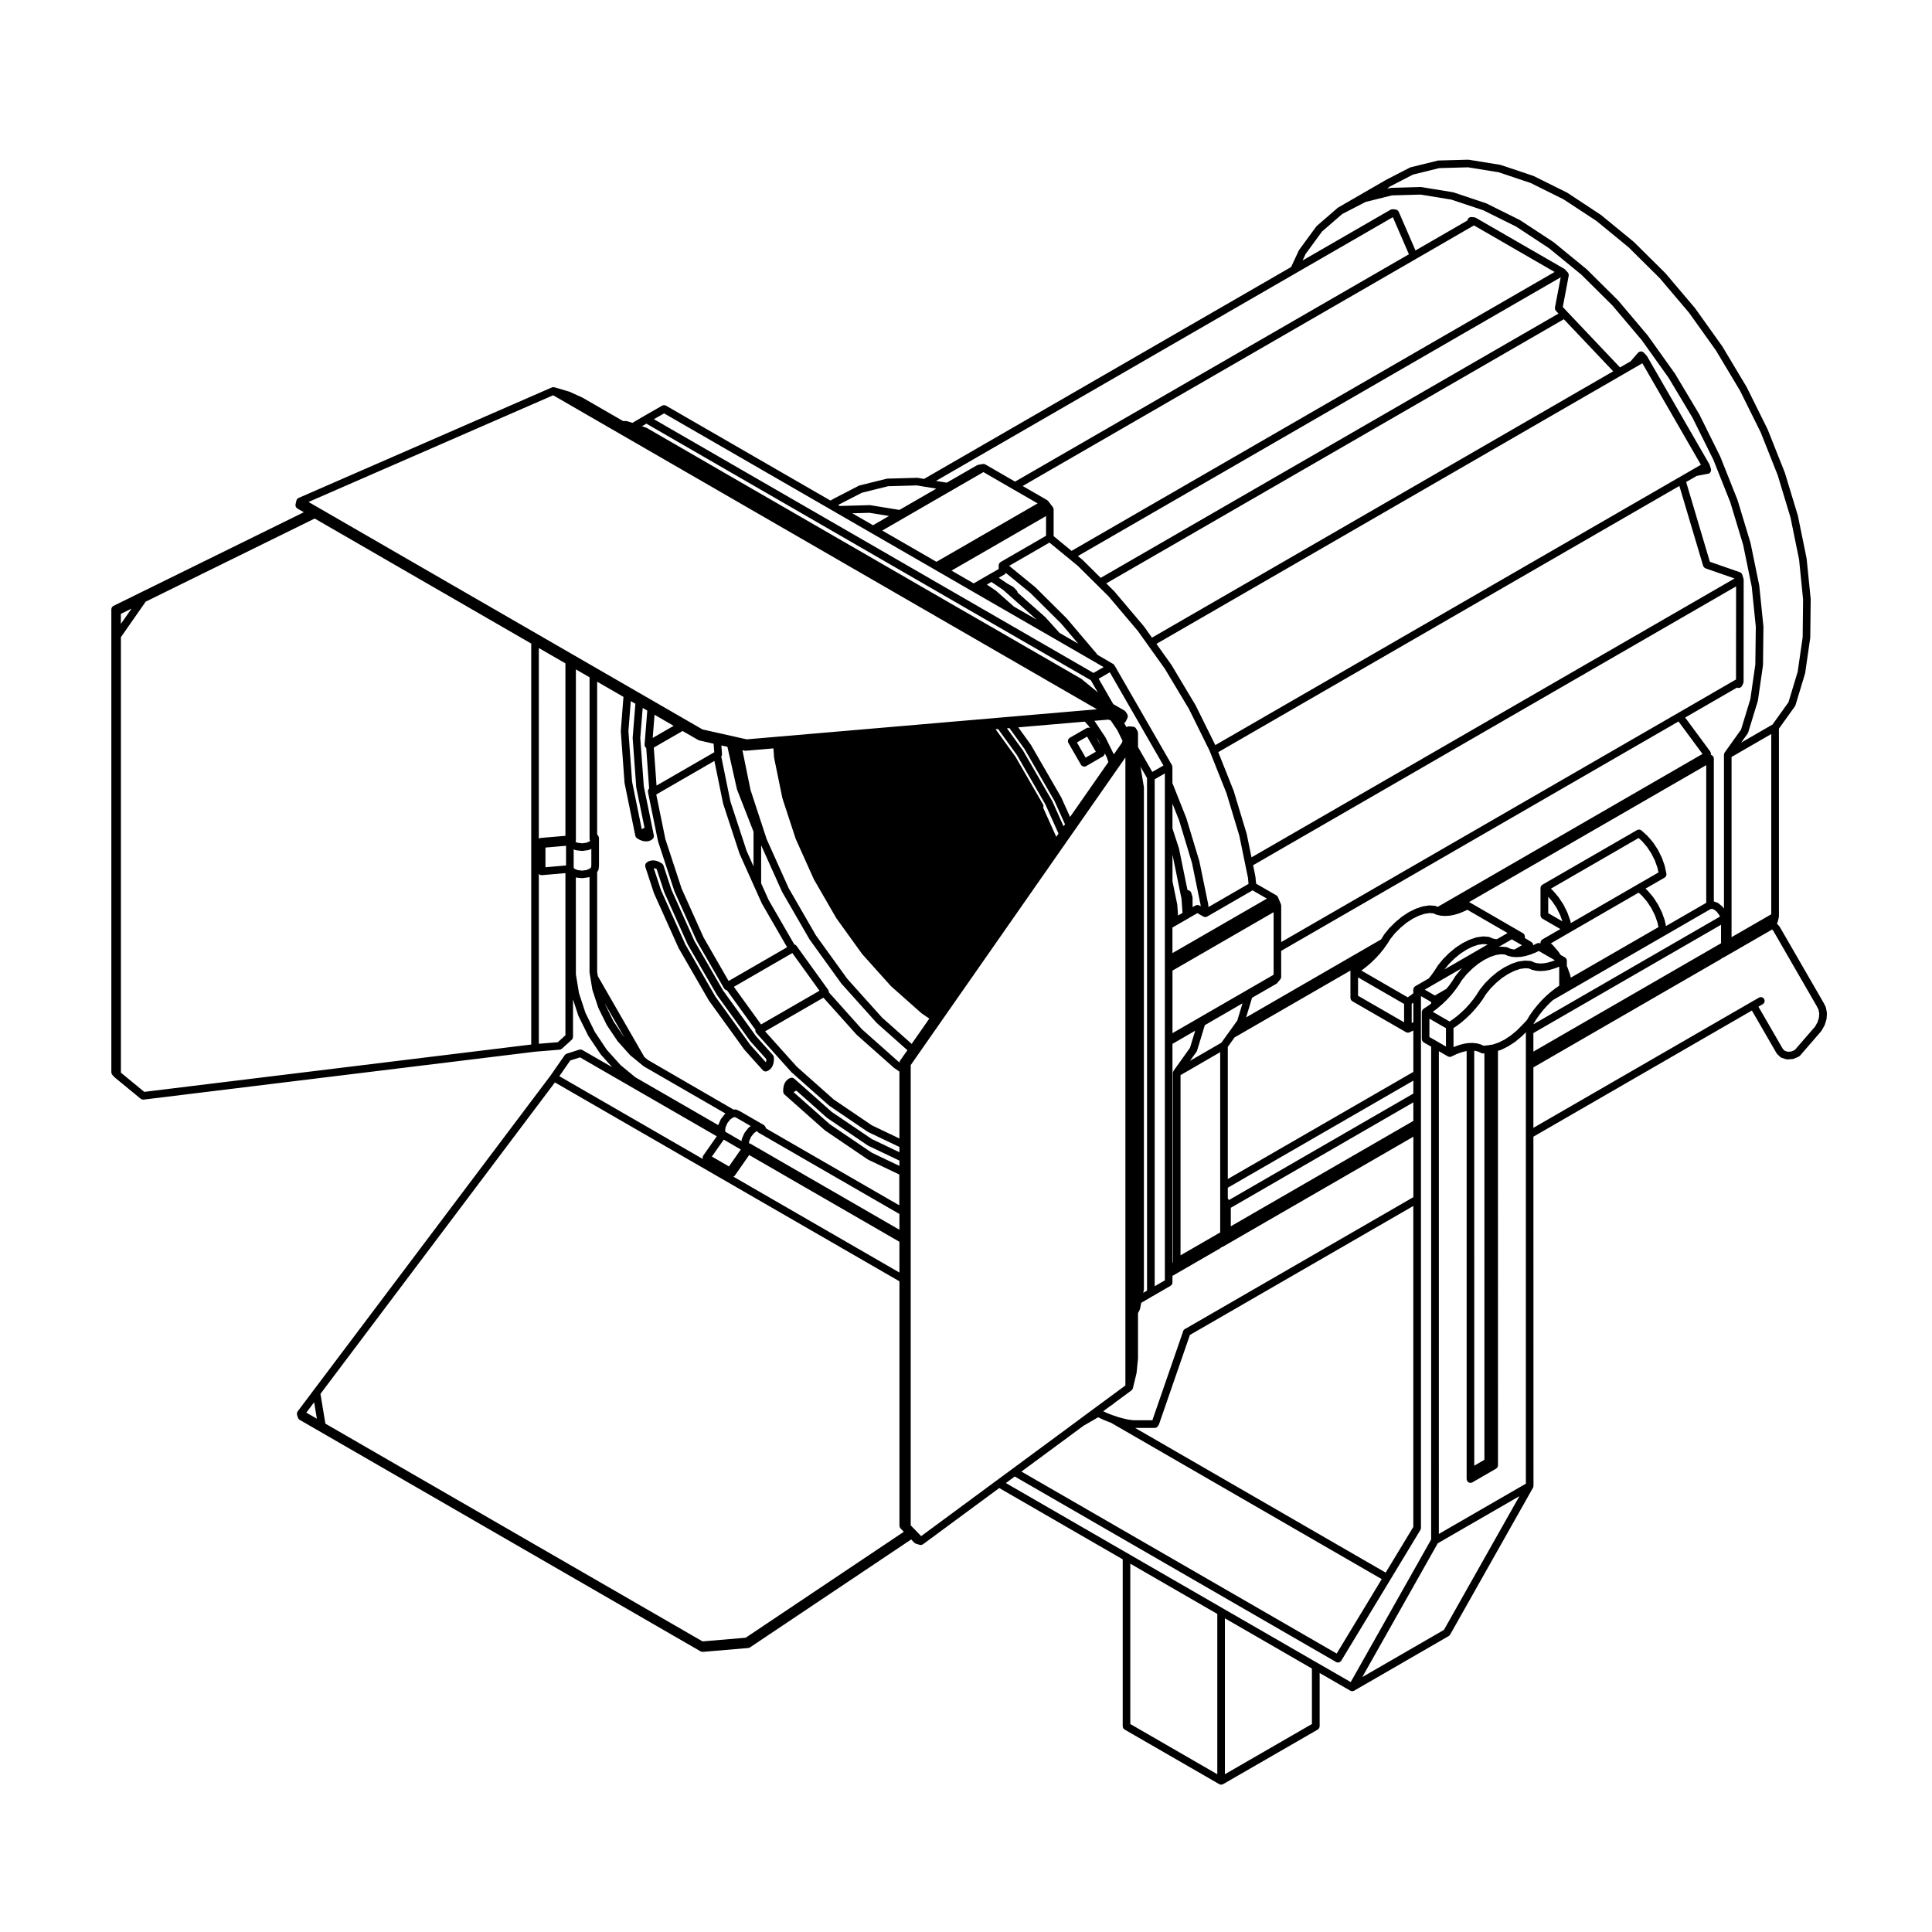 <?xml version="1.0" encoding="UTF-8"?>
<!-- Uploaded to: ICON Repo, www.svgrepo.com, Generator: ICON Repo Mixer Tools -->
<svg fill="#000000" width="800px" height="800px" version="1.1" viewBox="144 144 512 512" xmlns="http://www.w3.org/2000/svg">
 <g>
  <path d="m173.58 428.54c0.023 0.066 0.07 0.117 0.105 0.172 0.031 0.051 0.047 0.102 0.086 0.141l0.52 0.57c0.004 0.004 0.016 0.004 0.02 0.012 0.016 0.02 0.035 0.031 0.051 0.051 0.012 0.012 0.016 0.023 0.031 0.035l6.898 5.664c0.18 0.145 0.398 0.215 0.613 0.215 0.012 0 0.016 0.012 0.023 0.012 0.039 0 0.082 0 0.121-0.004l103.84-12.707 6.434-0.523c0.211-0.016 0.395-0.109 0.543-0.242 0.016-0.012 0.035-0.004 0.051-0.02l2.609-2.371c0.004 0 0.004-0.012 0.016-0.02 0.051-0.051 0.09-0.109 0.125-0.176 0.035-0.051 0.074-0.09 0.102-0.137 0.02-0.051 0.02-0.105 0.035-0.156 0.02-0.074 0.047-0.145 0.047-0.227 0-0.012 0.004-0.016 0.004-0.023v-9.957l1.391 4.242c0.004 0.016 0.02 0.02 0.023 0.039 0.016 0.031 0.012 0.059 0.023 0.09l2.57 5.215c0.012 0.02 0.023 0.023 0.035 0.039 0.016 0.023 0.016 0.055 0.035 0.082l3.234 4.832c0.012 0.016 0.031 0.02 0.047 0.039s0.02 0.051 0.039 0.07l2.977 3.316-7.906-4.555c0-0.004-0.004-0.004-0.012-0.012-0.09-0.051-0.191-0.074-0.293-0.098-0.023-0.004-0.055-0.023-0.086-0.023-0.059-0.012-0.117 0.012-0.18 0.012-0.074 0.012-0.145 0.004-0.215 0.031h-0.02l-3.344 1.074c-0.039 0.012-0.066 0.039-0.102 0.055-0.066 0.031-0.125 0.066-0.188 0.105-0.055 0.039-0.102 0.09-0.141 0.137-0.031 0.031-0.066 0.051-0.09 0.09l-3.691 5.324-62.918 83.551-4.168 5.547c-0.012 0.016-0.016 0.035-0.023 0.055-0.012 0.016-0.031 0.023-0.039 0.047 0 0.012 0 0.016-0.004 0.02-0.02 0.039-0.031 0.09-0.047 0.133-0.02 0.055-0.039 0.109-0.055 0.172 0 0.02-0.016 0.047-0.016 0.07-0.004 0.039 0.004 0.082 0.004 0.121 0 0.066 0 0.121 0.012 0.188 0.004 0.023 0.004 0.055 0.016 0.082v0.02l0.227 0.734c0.004 0.016 0.02 0.02 0.023 0.035 0.059 0.168 0.168 0.312 0.309 0.43 0.031 0.023 0.051 0.051 0.082 0.07 0.02 0.012 0.031 0.035 0.051 0.047l106.26 61.355c0.016 0.012 0.035 0.004 0.051 0.016 0.137 0.07 0.289 0.117 0.453 0.117h0.086l12.016-1.023c0.031 0 0.051-0.016 0.074-0.02 0.051-0.012 0.105-0.012 0.152-0.023 0.031-0.004 0.047-0.031 0.074-0.039 0.051-0.02 0.098-0.047 0.137-0.07 0.012-0.004 0.023-0.004 0.039-0.012l42.715-28.605 0.832 0.863c0.012 0.016 0.031 0.02 0.047 0.035 0.051 0.051 0.109 0.086 0.176 0.121 0.055 0.031 0.105 0.07 0.168 0.09 0.016 0.004 0.031 0.02 0.047 0.023l0.984 0.293c0.098 0.031 0.195 0.047 0.289 0.047v-0.004c0.191 0 0.367-0.07 0.535-0.172 0.016-0.016 0.047-0.004 0.059-0.02l20.203-14.902 32.719 18.895v44.238c0 0.047 0.02 0.082 0.02 0.121 0.012 0.07 0.02 0.137 0.047 0.203 0.023 0.066 0.055 0.117 0.086 0.172 0.031 0.055 0.066 0.105 0.105 0.16 0.047 0.051 0.102 0.09 0.145 0.133 0.039 0.023 0.059 0.066 0.102 0.086l25.086 14.469c0.02 0.012 0.031 0.004 0.051 0.016 0.137 0.07 0.289 0.117 0.441 0.117h0.012c0.168 0 0.312-0.051 0.449-0.117 0.016-0.012 0.035-0.004 0.047-0.016h0.012l25.086-14.469c0.039-0.02 0.059-0.059 0.102-0.09 0.051-0.039 0.105-0.082 0.145-0.125 0.039-0.047 0.082-0.105 0.105-0.168 0.031-0.051 0.059-0.105 0.082-0.16 0.031-0.07 0.039-0.137 0.051-0.211 0-0.039 0.02-0.074 0.02-0.117v-14.121l8.137 4.695h0.004c0.152 0.09 0.328 0.133 0.5 0.133 0.035 0 0.07-0.023 0.105-0.031 0.133-0.016 0.266-0.035 0.383-0.105h0.012v-0.004l25.066-14.48h0.004c0.145-0.09 0.25-0.207 0.336-0.344 0.012-0.012 0.023-0.02 0.031-0.035l21.949-38.902c0.012-0.016 0.012-0.035 0.02-0.055 0.02-0.035 0.035-0.074 0.051-0.109 0.02-0.051 0.031-0.098 0.039-0.141 0.004-0.047 0.012-0.086 0.016-0.133 0.004-0.02 0.016-0.031 0.016-0.051l-0.02-92.566 57.898-33.434 6.543 11.324c0.02 0.031 0.051 0.039 0.07 0.066 0.035 0.055 0.059 0.117 0.105 0.168l0.805 0.754c0 0.004 0.012 0 0.016 0.004 0.105 0.102 0.227 0.176 0.367 0.223l1.152 0.367c0.102 0.031 0.195 0.047 0.297 0.047h0.012 0.059l1.328-0.09c0.055-0.004 0.102-0.031 0.156-0.039 0.055-0.016 0.105-0.016 0.168-0.035l1.285-0.539c0.004 0 0.004-0.004 0.012-0.012 0.035-0.012 0.055-0.039 0.086-0.059 0.102-0.051 0.188-0.105 0.258-0.188 0.012-0.004 0.016-0.012 0.02-0.016l5.606-6.469c0.031-0.035 0.039-0.074 0.059-0.105 0.02-0.023 0.047-0.031 0.059-0.059l0.766-1.352c0.031-0.051 0.031-0.102 0.051-0.145 0.012-0.023 0.031-0.035 0.039-0.055l0.434-1.406c0.012-0.035 0-0.074 0.012-0.109 0.004-0.039 0.031-0.082 0.031-0.117l0.09-1.395c0-0.051-0.016-0.09-0.02-0.137 0-0.039 0.012-0.086 0-0.125l-0.258-1.309c-0.012-0.047-0.039-0.086-0.059-0.125-0.016-0.051-0.02-0.098-0.039-0.137l-0.605-1.16c-0.004-0.004-0.012-0.012-0.016-0.016 0-0.004 0-0.016-0.012-0.023l-11.492-19.902c-0.02-0.035-0.051-0.055-0.082-0.086-0.02-0.031-0.031-0.066-0.051-0.098l-0.621-0.676 0.125-0.23c0.039-0.066 0.051-0.141 0.07-0.211 0.012-0.023 0.031-0.035 0.035-0.055l0.262-1.148 0.012-0.035c0.012-0.039 0-0.074 0-0.109 0.012-0.039 0.031-0.074 0.031-0.109v-49.77l4.258-5.949c0.055-0.082 0.086-0.16 0.109-0.246 0.004-0.02 0.031-0.031 0.031-0.051l2.508-8.312c0.012-0.035 0.012-0.07 0.012-0.105 0.012-0.016 0.02-0.023 0.031-0.047l1.34-9.309c0.004-0.02-0.004-0.047 0-0.066 0-0.02 0.012-0.039 0.012-0.066l0.117-10.105c0-0.02-0.012-0.035-0.012-0.055 0-0.02 0.012-0.035 0.012-0.055l-1.082-10.734c-0.004-0.016-0.02-0.031-0.02-0.051s0.004-0.035 0-0.051l-2.281-11.168c0-0.016-0.012-0.023-0.02-0.047v-0.047l-3.445-11.367c0-0.016-0.012-0.02-0.02-0.035 0-0.016 0-0.031-0.012-0.039l-4.516-11.367c0-0.016-0.012-0.02-0.02-0.035-0.004-0.016 0-0.031-0.012-0.039l-5.523-11.141c-0.012-0.012-0.02-0.02-0.023-0.031-0.004-0.012-0.004-0.023-0.016-0.039l-6.402-10.699c-0.012-0.016-0.02-0.02-0.031-0.031-0.004-0.012-0.004-0.023-0.012-0.035l-7.184-10.066c-0.012-0.012-0.02-0.016-0.031-0.031-0.012-0.012-0.012-0.023-0.02-0.035l-7.824-9.234c-0.012-0.012-0.023-0.016-0.039-0.023-0.012-0.012-0.012-0.023-0.02-0.035l-8.312-8.238c-0.012-0.012-0.031-0.016-0.039-0.023-0.016-0.012-0.02-0.023-0.031-0.035l-8.629-7.078c-0.012-0.012-0.031-0.016-0.051-0.023-0.012-0.012-0.02-0.023-0.039-0.039l-8.816-5.816c-0.02-0.012-0.039-0.012-0.055-0.02-0.02-0.012-0.035-0.031-0.055-0.039l-8.801-4.375c-0.02-0.012-0.051-0.012-0.07-0.02-0.02-0.004-0.039-0.023-0.059-0.035l-8.641-2.898c-0.023-0.012-0.051-0.004-0.082-0.012-0.031-0.004-0.051-0.02-0.082-0.023l-8.297-1.344c-0.031-0.004-0.066 0.004-0.102 0.004-0.031 0-0.059-0.016-0.09-0.016l-7.824 0.215c-0.039 0-0.07 0.02-0.105 0.023s-0.07-0.004-0.105 0.004l-7.176 1.773c-0.039 0.012-0.07 0.035-0.105 0.051-0.039 0.012-0.082 0.012-0.117 0.031l-6.398 3.301c-0.004 0.004-0.012 0.012-0.02 0.016-0.004 0.004-0.012 0.004-0.02 0.012l-12.543 7.246c-0.031 0.016-0.051 0.047-0.074 0.066-0.023 0.016-0.055 0.023-0.086 0.047l-5.512 4.769c-0.031 0.023-0.039 0.059-0.07 0.09-0.023 0.031-0.059 0.047-0.082 0.082l-4.516 6.16c-0.02 0.031-0.02 0.059-0.039 0.09s-0.051 0.051-0.059 0.082l-2.039 4.387-97.273 56.152-1.676-0.277c-0.023-0.004-0.051 0.004-0.074 0-0.039 0-0.074-0.016-0.121-0.016l-7.828 0.215c-0.035 0-0.07 0.02-0.105 0.023-0.035 0.004-0.074 0-0.105 0.004l-7.176 1.777c-0.039 0.012-0.07 0.035-0.105 0.051-0.035 0.016-0.082 0.016-0.117 0.035l-6.41 3.309c-0.012 0.004-0.012 0.012-0.02 0.016-0.012 0-0.016 0-0.023 0.004l-1.039 0.605-43.605-25.164c-0.035-0.02-0.082-0.023-0.117-0.039-0.066-0.023-0.125-0.051-0.195-0.066-0.066-0.012-0.125-0.012-0.191-0.012s-0.121 0-0.188 0.012c-0.07 0.012-0.137 0.039-0.203 0.066-0.035 0.016-0.082 0.02-0.109 0.039l-4.711 2.707h-0.004-0.004l-3.176 1.863-1.27-0.422c-0.047-0.016-0.098-0.012-0.141-0.016-0.047-0.012-0.09-0.035-0.141-0.035l-0.953-0.035-10.695-6.172c-0.016-0.012-0.031-0.004-0.047-0.016s-0.023-0.023-0.039-0.031l-3.356-1.516c-0.02-0.012-0.047-0.012-0.066-0.016-0.02-0.004-0.035-0.023-0.059-0.031l-3.894-1.148c-0.023-0.004-0.055 0-0.086-0.004-0.051-0.012-0.102-0.02-0.152-0.02h-0.117c-0.039 0.004-0.086 0.012-0.121 0.02-0.051 0.012-0.102 0.023-0.145 0.039-0.023 0.012-0.047 0.004-0.07 0.016l-67.109 29.281c-0.023 0.012-0.035 0.031-0.059 0.039-0.035 0.02-0.07 0.035-0.105 0.059s-0.066 0.055-0.102 0.082c-0.035 0.035-0.074 0.07-0.105 0.105-0.023 0.031-0.051 0.059-0.07 0.098-0.012 0.016-0.023 0.02-0.031 0.035-0.016 0.02-0.016 0.047-0.023 0.07-0.023 0.047-0.039 0.098-0.055 0.145-0.004 0.023-0.023 0.039-0.031 0.07l-0.227 0.992v0.051c-0.012 0.07-0.004 0.141-0.004 0.211 0 0.059 0 0.121 0.012 0.18 0.012 0.059 0.039 0.117 0.07 0.176s0.047 0.117 0.086 0.172c0.035 0.051 0.082 0.09 0.121 0.133 0.051 0.051 0.102 0.102 0.16 0.141 0.016 0.012 0.02 0.023 0.035 0.035l1.723 0.992-50.453 24.82c-0.047 0.02-0.07 0.059-0.109 0.086-0.047 0.023-0.09 0.039-0.125 0.074-0.004 0.004-0.004 0.012-0.012 0.016-0.012 0.012-0.02 0.023-0.035 0.039-0.047 0.047-0.07 0.105-0.105 0.156-0.031 0.039-0.066 0.082-0.086 0.125-0.004 0.012-0.012 0.031-0.016 0.047-0.02 0.055-0.023 0.117-0.039 0.176-0.012 0.055-0.031 0.105-0.031 0.16 0 0.004-0.004 0.012-0.004 0.02v122.7c0 0.051 0.02 0.09 0.031 0.137 0.008 0.082 0.012 0.16 0.043 0.234zm146.41-174.99 43.605 25.164 0.004 0.004 2.293 1.328 8.961 5.176 0.434 0.246 16.375 9.445 2 1.16h0.004l7.871 4.551 0.004 0.004 10.027 5.785h0.004l12.047 6.949 10 5.777 2.848 1.652-2.676 1.551-116.5-67.254zm52.422 21.027 6.949-1.723 7.621-0.211 1.934 0.324 3.215 0.523-9.77 5.644-7.688-1.25c-0.031-0.004-0.059 0.004-0.09 0-0.035 0-0.066-0.016-0.105-0.016l-7.812 0.215c-0.031 0-0.059 0.02-0.09 0.02l-0.473-0.273 0.016-0.012zm117.58-63.262 4.387-5.992 5.336-4.613 6.191-3.195 6.969-1.734 7.609-0.211 8.125 1.328 8.496 2.836 8.68 4.312 8.727 5.734 8.551 6.996 8.246 8.176 7.766 9.18 7.129 9.996 6.363 10.637 5.492 11.07 4.492 11.285 3.402 11.27 2.273 11.09 1.082 10.625-0.129 9.992-1.316 9.164-2.465 8.082-4.336 6.082c-0.02 0.031-0.031 0.066-0.051 0.102-0.031 0.051-0.051 0.102-0.07 0.156-0.016 0.031-0.031 0.055-0.039 0.09-0.012 0.047-0.012 0.09-0.012 0.137 0 0.035-0.02 0.066-0.02 0.102v40.789l-0.344-0.469c-0.031-0.035-0.07-0.055-0.102-0.086s-0.051-0.07-0.082-0.102l-0.961-0.777c-0.051-0.039-0.105-0.055-0.156-0.086-0.051-0.023-0.098-0.066-0.145-0.086l-0.898-0.309v-37.871c0-0.02-0.012-0.039-0.012-0.059 0-0.047-0.012-0.086-0.02-0.125-0.012-0.051-0.02-0.098-0.035-0.137-0.016-0.039-0.035-0.082-0.055-0.121-0.012-0.02-0.004-0.039-0.02-0.059-0.012-0.016-0.023-0.023-0.035-0.047-0.023-0.035-0.055-0.07-0.086-0.105s-0.059-0.066-0.102-0.098c-0.031-0.031-0.066-0.055-0.102-0.082-0.02-0.012-0.031-0.031-0.051-0.039l-0.277-0.16c0.012-0.047 0.02-0.09 0.02-0.133 0.012-0.066 0-0.121-0.004-0.188s-0.016-0.133-0.031-0.195c-0.023-0.066-0.055-0.121-0.086-0.188-0.031-0.039-0.035-0.086-0.059-0.125l-6.644-8.996 13.742-7.941c0.137 0.066 0.289 0.109 0.441 0.109 0.195 0 0.371-0.074 0.527-0.176 0.012-0.012 0.02-0.016 0.031-0.023 0.082-0.055 0.145-0.109 0.207-0.188 0.012-0.012 0.02-0.012 0.031-0.02 0.02-0.023 0.02-0.059 0.039-0.09 0.031-0.047 0.07-0.082 0.09-0.133 0.004 0 0.004-0.004 0.012-0.004l0.289-0.66v-0.004c0.012-0.02 0.012-0.051 0.016-0.07 0.023-0.066 0.035-0.125 0.039-0.195 0.004-0.039 0.023-0.086 0.023-0.133l0.02-26.992c0-0.02-0.016-0.035-0.02-0.059 0-0.051-0.012-0.098-0.02-0.145-0.004-0.031 0-0.055-0.012-0.086l-0.297-0.984c0-0.016-0.012-0.023-0.02-0.039 0-0.004-0.004-0.016-0.012-0.023-0.02-0.066-0.039-0.133-0.082-0.195-0.031-0.055-0.07-0.102-0.105-0.145-0.039-0.051-0.09-0.102-0.137-0.141-0.055-0.039-0.109-0.07-0.176-0.105-0.039-0.02-0.07-0.051-0.105-0.066l-7.981-2.777-6.277-21.137 2.805-1.617 2.734-0.527 0.031-0.004c0.012 0 0.012 0.004 0.02 0.004 0.137 0 0.289-0.031 0.422-0.09 0.207-0.098 0.352-0.262 0.453-0.449 0.012-0.012 0.016-0.023 0.02-0.035 0.039-0.086 0.07-0.172 0.082-0.262 0.012-0.047 0.02-0.09 0.031-0.141 0-0.074-0.012-0.141-0.023-0.215-0.004-0.047 0-0.09-0.016-0.133l-0.312-1.027c-0.012-0.035-0.039-0.066-0.051-0.102-0.02-0.035-0.02-0.074-0.039-0.105v-0.004l-16.523-28.633c-0.023-0.035-0.055-0.059-0.082-0.09-0.023-0.031-0.035-0.07-0.066-0.102l-0.734-0.777c-0.012-0.012-0.023-0.016-0.039-0.023-0.012-0.012-0.012-0.023-0.02-0.035-0.039-0.035-0.09-0.047-0.137-0.074-0.059-0.039-0.105-0.082-0.176-0.105-0.059-0.023-0.117-0.031-0.176-0.039-0.07-0.012-0.125-0.023-0.195-0.023-0.066 0-0.121 0.016-0.188 0.031-0.059 0.012-0.125 0.02-0.188 0.051-0.059 0.023-0.105 0.066-0.168 0.105-0.039 0.031-0.098 0.047-0.137 0.086-0.012 0.012-0.012 0.023-0.02 0.035-0.012 0.012-0.031 0.016-0.039 0.023l-0.145 0.172c-0.004 0-0.004 0-0.012 0.004l-1.848 2.125-2.797 1.605-13.961-14.727-1.199-1.281 1.57-8.293c0.012-0.023 0-0.051 0-0.074 0.012-0.07 0.012-0.133 0-0.203-0.012-0.066-0.012-0.125-0.031-0.188-0.02-0.059-0.039-0.109-0.07-0.168-0.035-0.066-0.07-0.125-0.105-0.18-0.02-0.016-0.023-0.039-0.039-0.059l-0.734-0.789c-0.02-0.02-0.051-0.031-0.07-0.051-0.039-0.035-0.074-0.07-0.117-0.098-0.02-0.012-0.031-0.031-0.051-0.039l-23.391-13.496h-0.012c-0.039-0.02-0.082-0.023-0.121-0.047-0.059-0.023-0.109-0.047-0.18-0.059-0.023-0.004-0.051-0.016-0.082-0.02 0 0 0-0.004-0.012-0.004l-0.73-0.074c-0.051-0.004-0.102 0.012-0.145 0.012-0.039 0-0.082-0.012-0.117-0.004-0.02 0.004-0.039 0.016-0.059 0.02-0.09 0.016-0.168 0.051-0.242 0.09-0.035 0.02-0.074 0.035-0.105 0.055-0.074 0.051-0.125 0.109-0.188 0.176-0.031 0.035-0.059 0.066-0.09 0.105-0.039 0.059-0.059 0.125-0.09 0.195-0.02 0.059-0.039 0.117-0.055 0.18-0.004 0.023-0.016 0.047-0.023 0.066 0 0.004 0.012 0.012 0.004 0.02l-13.75 7.941-4.449-10.258c-0.02-0.047-0.055-0.074-0.082-0.117-0.039-0.055-0.07-0.109-0.117-0.16-0.047-0.051-0.102-0.09-0.145-0.125-0.055-0.035-0.102-0.07-0.156-0.102-0.07-0.031-0.137-0.047-0.215-0.066-0.039-0.004-0.082-0.031-0.117-0.035l-0.734-0.066c-0.031 0-0.07 0.012-0.102 0.012-0.07 0-0.137 0.012-0.211 0.023-0.055 0.016-0.105 0.031-0.152 0.051-0.047 0.016-0.09 0.02-0.125 0.039l-23.312 13.453zm28.461-21.043 6.949-1.719 7.629-0.211 8.125 1.309 8.496 2.852 8.691 4.316 8.711 5.715 8.551 7.012 8.254 8.184 7.769 9.164 7.129 9.996 6.363 10.637 5.492 11.07 4.484 11.285 3.41 11.273 2.266 11.09 1.066 10.625-0.109 9.98-1.324 9.176-2.438 8.082-4.223 5.898-8.324 4.805 1.742-2.43c0.051-0.074 0.074-0.16 0.105-0.242 0-0.02 0.031-0.031 0.031-0.051l2.539-8.309c0.012-0.039 0-0.074 0.012-0.109 0-0.016 0.02-0.023 0.02-0.039l1.34-9.309c0-0.02-0.012-0.047-0.012-0.066 0-0.02 0.02-0.039 0.02-0.066l0.117-10.113c0-0.02-0.012-0.035-0.016-0.055 0-0.02 0.004-0.035 0.004-0.059l-1.094-10.734c0-0.02-0.012-0.031-0.012-0.051-0.012-0.016 0-0.035 0-0.051l-2.293-11.168c0-0.016-0.012-0.023-0.02-0.047v-0.047l-3.438-11.367c0-0.016-0.012-0.02-0.02-0.035 0-0.016 0-0.031-0.012-0.039l-4.523-11.367c0-0.016-0.012-0.02-0.02-0.035-0.004-0.016 0-0.031-0.012-0.039l-5.523-11.141c-0.012-0.012-0.02-0.02-0.023-0.031-0.004-0.012-0.004-0.023-0.016-0.039l-6.402-10.707c-0.012-0.012-0.02-0.016-0.031-0.031-0.004-0.012-0.004-0.023-0.012-0.035l-7.184-10.066c-0.012-0.012-0.02-0.016-0.031-0.023-0.012-0.012-0.012-0.023-0.02-0.039l-7.812-9.238c-0.012-0.016-0.023-0.016-0.039-0.031-0.012-0.012-0.012-0.023-0.02-0.035l-8.312-8.238c-0.012-0.012-0.031-0.016-0.039-0.023-0.016-0.012-0.02-0.023-0.031-0.035l-8.641-7.07c-0.012-0.012-0.031-0.016-0.051-0.023-0.012-0.012-0.02-0.023-0.035-0.035l-8.812-5.789c-0.02-0.016-0.039-0.016-0.059-0.023-0.02-0.012-0.031-0.023-0.051-0.035l-8.797-4.375c-0.023-0.012-0.051-0.012-0.07-0.02-0.02-0.004-0.039-0.023-0.059-0.035l-8.641-2.887c-0.023-0.012-0.051-0.004-0.082-0.012-0.031-0.004-0.051-0.02-0.082-0.023l-8.305-1.355c-0.02-0.004-0.051 0.004-0.07 0-0.047 0-0.082-0.02-0.117-0.016l-7.812 0.215c-0.039 0-0.07 0.02-0.105 0.023-0.035 0.004-0.07-0.004-0.105 0.004l-0.867 0.215 0.641-0.551zm106.93 220.24 0.527 1.012 0.207 1.031-0.082 1.152-0.363 1.18-0.664 1.18-5.387 6.211-0.918 0.383-0.957 0.066-0.742-0.242-0.527-0.5-6.469-11.203 1.133-0.656c0.484-0.277 0.645-0.898 0.367-1.375-0.277-0.48-0.898-0.645-1.375-0.363l-2 1.152-57.766 33.352v-16.02l49.699-28.707c0.047-0.023 0.07-0.066 0.105-0.102 0.02-0.012 0.039-0.004 0.059-0.02l0.188-0.168 0.258-0.09c0.039-0.012 0.066-0.039 0.102-0.059 0.023-0.012 0.051-0.004 0.07-0.02l12.535-7.231c0.039-0.023 0.07-0.066 0.105-0.09 0.016-0.016 0.035-0.004 0.055-0.02l0.059-0.055 0.352 0.387zm-98.723 165.43-21.637 12.5 19.996-35.453 21.648-12.496zm-34.984 24.938-23.062 13.312v-41.324l23.062 13.316zm-48.133-42.488 23.055 13.32v42.484l-23.055-13.312zm49.648 26.332-25.086-14.473-25.078-14.48-32.461-18.746 2.359-1.738 85.133 49.148 0.02 0.012c0.156 0.098 0.332 0.133 0.504 0.133 0.176 0 0.344-0.047 0.492-0.125 0.051-0.031 0.082-0.082 0.117-0.109 0.098-0.074 0.188-0.137 0.258-0.242l12.988-21.453 7.981-13.195c0.02-0.023 0.02-0.051 0.031-0.07 0.031-0.059 0.051-0.121 0.07-0.188 0.016-0.07 0.031-0.133 0.039-0.195 0-0.031 0.012-0.051 0.012-0.07v-140.96l2.695 1.559v0.422l-0.754 0.57-1.25 0.812c-0.012 0.004-0.016 0.02-0.023 0.023-0.031 0.02-0.055 0.051-0.086 0.07-0.039 0.039-0.082 0.082-0.105 0.117-0.023 0.035-0.059 0.07-0.086 0.105-0.004 0.016-0.016 0.016-0.023 0.031-0.016 0.016-0.016 0.047-0.023 0.066-0.02 0.047-0.039 0.098-0.055 0.141-0.016 0.047-0.035 0.09-0.039 0.133-0.004 0.039-0.004 0.074-0.012 0.105-0.004 0.023-0.016 0.039-0.016 0.059v7.188c0 0.039 0.02 0.082 0.031 0.117 0.012 0.074 0.02 0.141 0.039 0.207s0.051 0.109 0.082 0.168c0.039 0.059 0.07 0.109 0.109 0.16 0.047 0.055 0.102 0.098 0.152 0.133 0.035 0.031 0.059 0.066 0.102 0.09l1.961 1.125v130.61l-21.312 37.785zm-198.07-159.68 2.594-0.828 36.242 20.914-3.582 5.109c-0.012 0.016-0.012 0.031-0.02 0.047-0.004 0.016-0.02 0.02-0.031 0.035-0.016 0.023-0.016 0.055-0.023 0.082-0.023 0.051-0.047 0.098-0.059 0.141-0.012 0.039-0.02 0.082-0.023 0.117-0.004 0.035-0.004 0.082-0.004 0.117v0.145c0.004 0.039 0.004 0.074 0.016 0.109 0.004 0.039 0.02 0.074 0.035 0.109v0.012l-38.031-21.949zm9.688-2.844-3.16-4.719-2.508-5.098-1.703-5.188-0.82-4.984-0.012-25.688c0.035 0.004 0.07 0.031 0.105 0.035l1.473 0.16c0.035 0.004 0.07 0.004 0.109 0.004 0.047 0 0.09-0.004 0.133-0.012l1.461-0.195c0.055-0.004 0.105-0.035 0.156-0.055 0.047-0.012 0.09-0.012 0.125-0.023l0.066-0.031v25.223c0 0.031 0.016 0.055 0.016 0.082 0 0.023-0.004 0.055 0 0.082l0.23 1.406v0.004l0.5 3.039c0 0.016 0.02 0.023 0.023 0.047 0.004 0.035 0 0.07 0.012 0.105l1.508 4.574c0.004 0.02 0.02 0.023 0.023 0.039 0.016 0.031 0.012 0.066 0.023 0.098l2.207 4.484c0.012 0.016 0.023 0.02 0.035 0.039 0.016 0.023 0.016 0.051 0.035 0.082l2.785 4.152c0.012 0.02 0.031 0.023 0.047 0.039 0.016 0.023 0.02 0.055 0.039 0.074l3.215 3.594c0.02 0.02 0.047 0.023 0.066 0.047 0.02 0.02 0.031 0.047 0.051 0.066l2.297 1.879v0.004l1.188 0.973c0.016 0.012 0.035 0.012 0.051 0.02 0.031 0.02 0.051 0.055 0.086 0.074l21.598 12.469-0.066 0.047c-0.039 0.031-0.059 0.074-0.098 0.105-0.031 0.035-0.074 0.055-0.105 0.09l-0.91 1.168c-0.023 0.031-0.035 0.074-0.055 0.105-0.02 0.039-0.055 0.07-0.074 0.109l-0.578 1.355c-0.016 0.031-0.012 0.07-0.02 0.105l-22-12.699-3.898-3.215zm-12.984-2-5.027 0.406v-45.035c0.02 0.023 0.035 0.051 0.059 0.074 0.02 0.016 0.039 0.031 0.059 0.051 0.02 0.016 0.039 0.023 0.066 0.039 0.023 0.016 0.055 0.035 0.082 0.051 0.035 0.02 0.066 0.051 0.105 0.066 0.117 0.051 0.246 0.074 0.383 0.074h0.086l6.211-0.535v42.965zm-109.59 13.156-6.191-5.09v-115.41l6.57-9.41 44.785-22.031 57.383 33.137v106.26zm-6.199-126.68 2.828-1.387-2.828 4.051zm198.4-26.777 5.164 0.84-4.242 2.453-5.488-3.164zm30.184-10.789 7.879 4.559 6.484 3.738-26.816 15.48-14.359-8.289zm114.87-56.633 14.969-8.652 0.156-0.09 21.371 12.34-128.01 73.91-4.75-3.898v-7.078c0-0.02-0.012-0.039-0.012-0.059 0-0.039-0.012-0.082-0.02-0.121-0.004-0.051-0.02-0.09-0.035-0.137-0.016-0.047-0.031-0.086-0.055-0.125-0.012-0.02-0.004-0.039-0.02-0.059-0.012-0.016-0.031-0.031-0.039-0.047-0.012-0.02-0.012-0.039-0.031-0.059l-1.211-1.598c-0.031-0.035-0.07-0.059-0.105-0.098-0.051-0.047-0.09-0.098-0.145-0.133-0.02-0.012-0.031-0.031-0.051-0.039l-6.484-3.738zm57.773 28.941h0.012l1.969-1.148 15.516 26.898-1.961 1.133-3.633 2.102h-0.004l-123.09 71.059-5.215-10.535c-0.012-0.016-0.02-0.02-0.02-0.031-0.012-0.012-0.012-0.023-0.02-0.039l-6.402-10.699c-0.012-0.016-0.02-0.02-0.031-0.031s-0.012-0.023-0.02-0.035l-3.894-5.461 123.17-71.121zm18.09 52.531c0.012 0.02 0.023 0.023 0.031 0.047 0.066 0.176 0.168 0.332 0.316 0.453 0.023 0.02 0.055 0.031 0.086 0.051 0.07 0.047 0.125 0.098 0.207 0.121l7.691 2.68-128.02 73.91-1.266-6.168c0-0.016-0.012-0.023-0.02-0.039v-0.051l-3.438-11.367c-0.012-0.016-0.02-0.02-0.02-0.035-0.012-0.016-0.004-0.031-0.012-0.039l-4.055-10.184 122.2-70.547zm-97.117 288.26-83.543-48.227 16.488-12.168 0.73-0.418h0.012l3.113-1.809c0.012 0.004 0.016 0.016 0.023 0.02l1.406 0.672c0.012 0.004 0.02 0.004 0.035 0.012 0.016 0.004 0.02 0.016 0.035 0.02l1.535 0.605c0.012 0.004 0.02 0.004 0.031 0.004 0.012 0.004 0.012 0.012 0.02 0.016l0.266 0.086 71.789 41.465zm-60.145-65.496 0.816-0.539 0.004-0.004c0.023-0.016 0.035-0.039 0.055-0.055 0.082-0.059 0.145-0.121 0.207-0.195l4.672-3.445c0.004-0.004 0.004-0.012 0.016-0.016 0.012-0.004 0.012-0.02 0.02-0.023 0.012-0.012 0.012-0.012 0.016-0.02 0.055-0.039 0.098-0.098 0.137-0.145 0.039-0.051 0.074-0.102 0.105-0.156 0.031-0.055 0.051-0.105 0.059-0.168 0.012-0.02 0.031-0.023 0.031-0.047l0.953-3.949c0.012-0.02 0-0.047 0.004-0.066 0.004-0.023 0.016-0.047 0.023-0.074l0.363-3.656c0-0.016-0.004-0.035 0-0.055 0-0.016 0.012-0.031 0.012-0.051v-12.066l0.441-0.84c0.035-0.074 0.039-0.145 0.059-0.223 0.012-0.02 0.031-0.031 0.039-0.055l0.316-1.605 3.055-1.785c0.004 0 0.004-0.004 0.012-0.004l4.699-2.711c0.035-0.023 0.066-0.059 0.098-0.086 0.059-0.047 0.105-0.086 0.156-0.137 0.039-0.051 0.07-0.102 0.105-0.156 0.031-0.055 0.059-0.105 0.082-0.168 0.02-0.07 0.031-0.137 0.039-0.207 0.012-0.039 0.031-0.082 0.031-0.117v-1.793l0.012-0.004c0.031-0.016 0.055-0.012 0.082-0.023l12.535-7.246c0.047-0.023 0.07-0.066 0.105-0.098 0.02-0.016 0.039-0.012 0.051-0.02l0.195-0.176 0.258-0.086c0.039-0.016 0.059-0.047 0.102-0.066 0.02-0.012 0.051-0.004 0.07-0.016l50.43-29.121v16.02l-60.418 34.883c-0.332 0.117-0.562 0.406-0.629 0.77l-8.117 23.473h-4.914l-1.219-0.137-1.387-0.293-1.516-0.402-1.219-0.422h-0.012v-0.004l-0.332-0.105-1.477-0.578-0.945-0.453zm-128.82-98.031-2.711-4.051-2.141-4.359-0.086-0.258 5.059 8.801zm147.22-57.246 3.41 11.301 2.266 11.055 0.039 0.379-0.371-0.215c-0.039-0.02-0.082-0.02-0.117-0.039-0.059-0.023-0.125-0.051-0.195-0.066-0.059-0.012-0.117-0.016-0.188-0.016-0.059 0-0.125 0-0.188 0.016-0.07 0.012-0.137 0.035-0.195 0.066-0.039 0.016-0.082 0.016-0.117 0.035l-0.785 0.441v-2.449c0-0.02-0.012-0.039-0.012-0.066-0.004-0.051-0.012-0.102-0.023-0.145-0.004-0.023 0.004-0.055-0.004-0.082l-0.297-0.961c0-0.004 0-0.004-0.004-0.016-0.016-0.055-0.023-0.109-0.047-0.168-0.031-0.059-0.07-0.105-0.105-0.16-0.039-0.051-0.07-0.105-0.117-0.152-0.039-0.039-0.102-0.066-0.145-0.098-0.059-0.039-0.117-0.086-0.188-0.109-0.012 0-0.02-0.012-0.031-0.016l-0.383-0.133-2.242-10.949c0-0.02-0.02-0.035-0.02-0.051-0.012-0.02 0-0.039-0.012-0.059l-1.703-5.219v-6.594zm19.449 18.516 3.797 2.191-25.023 14.438v-6.777l1.09-0.629h0.004l3.129-1.805c0.012 0 0.012-0.004 0.012-0.004 0.012 0 0.012 0 0.012-0.004l0.598-0.363 1.773-1.008 1.57 0.906h0.012c0.012 0.004 0.031 0.004 0.051 0.016 0.137 0.07 0.289 0.117 0.441 0.117 0.039 0 0.07 0 0.105-0.004 0.137-0.016 0.266-0.059 0.383-0.121 0.004 0 0.012 0 0.012-0.004zm51.988 19.582 1.48-1.48 1.578-1.301 1.613-1.055 1.621-0.805 1.484-0.508 1.359-0.195 1.031 0.074 0.117 0.055-11.406 6.594zm70.328-14.484 0.73 0.59 0.676 0.918 0.152 0.348-49.445 28.539v-0.035l0.73-1.23 0.855-1.23 0.961-1.211 1.031-1.164 1.102-1.098 0.523-0.465 41.746-24.094c0.02-0.004 0.031 0 0.039-0.004l0.332-0.059zm-50.855 30.602-1.496 1.5-1.566 1.293-1.641 1.078-1.602 0.789-1.438 0.488-0.039 0.012-1.379 0.211-0.039 0.004h-0.004l-1.043 0.109-0.523-0.266c-0.023-0.016-0.059-0.016-0.09-0.023-0.035-0.012-0.055-0.035-0.086-0.047l-0.898-0.262c-0.031-0.012-0.066 0-0.102-0.012-0.023 0-0.051-0.02-0.082-0.02l-0.992-0.105c-0.031-0.004-0.059 0.004-0.082 0.004-0.031-0.004-0.051-0.016-0.07-0.016l-0.605 0.023h-0.004l-0.453 0.012c-0.031 0-0.051 0.016-0.07 0.016-0.031 0-0.051-0.012-0.07-0.004l-1.16 0.188c-0.02 0.004-0.039 0.016-0.059 0.02-0.02 0.004-0.039 0-0.059 0.004l-1.188 0.332c-0.012 0.004-0.02 0.02-0.031 0.02-0.02 0.004-0.031 0-0.039 0.012l-1.258 0.465c-0.012 0.004-0.02 0.016-0.031 0.02l-0.004-5.059 0.816-0.535c0.012-0.004 0.012-0.02 0.023-0.031 0.004-0.004 0.016 0 0.023-0.004l1.27-0.953c0.012-0.012 0.02-0.023 0.031-0.035 0.012-0.004 0.02-0.004 0.02-0.012l1.211-1.047c0.012-0.012 0.02-0.02 0.031-0.031 0-0.004 0.012 0 0.012-0.012l1.168-1.125c0.012-0.012 0.012-0.02 0.02-0.031 0.012-0.012 0.02-0.012 0.031-0.02l1.082-1.188c0.012-0.012 0.012-0.02 0.02-0.031 0-0.004 0.012-0.012 0.02-0.016l1.012-1.254c0.027-0.004 0.027-0.012 0.039-0.023 0.004-0.012 0.016-0.012 0.02-0.02l0.926-1.289c0-0.012 0-0.02 0.012-0.031 0.004-0.012 0.012-0.012 0.02-0.02l0.785-1.246 1.238-1.543 1.48-1.477 1.57-1.309 1.629-1.055 1.617-0.805 1.508-0.516 1.34-0.188 1.031 0.066 0.648 0.297c0.031 0.012 0.059 0.012 0.09 0.02 0.035 0.012 0.059 0.031 0.09 0.039l0.926 0.227c0.035 0.012 0.07 0.012 0.105 0.016 0.016 0 0.031 0.012 0.039 0.012l0.621 0.055h0.031l0.402 0.02h0.051 0.059l1.102-0.066c0.012 0 0.012-0.004 0.02-0.004 0.039 0 0.07 0 0.105-0.012l1.152-0.215c0.02 0 0.031-0.012 0.039-0.016 0.02-0.004 0.047 0 0.07-0.012l1.219-0.367c0.016-0.004 0.02-0.012 0.031-0.016 0.02-0.004 0.031 0 0.051-0.004l1.152-0.449v5.043l-0.945 0.648c-0.004 0.012-0.016 0.02-0.02 0.02-0.004 0.012-0.02 0.012-0.031 0.02l-1.246 0.961c-0.012 0.004-0.012 0.016-0.02 0.02-0.012 0.012-0.02 0.012-0.023 0.016l-0.594 0.523s-0.004 0.004-0.012 0.004l-0.609 0.539c-0.012 0.004-0.012 0.016-0.02 0.023 0 0.004-0.012 0.004-0.02 0.016l-1.152 1.148c-0.012 0.012-0.012 0.02-0.02 0.031-0.012 0.004-0.02 0.012-0.031 0.02l-1.074 1.211c-0.004 0.004-0.012 0.016-0.012 0.02-0.012 0.012-0.02 0.012-0.02 0.02l-1.004 1.254c-0.012 0.012-0.012 0.02-0.02 0.031 0 0.012-0.016 0.012-0.02 0.02l-0.906 1.289c0 0.012 0 0.023-0.012 0.035-0.012 0.012-0.02 0.016-0.031 0.031l-0.715 1.203-0.016 0.016c-0.004 0.004-0.012 0.012-0.012 0.016 0 0-0.012 0.004-0.012 0.012zm-12.715 6.805 0.395 0.039 0.73 0.215 0.707 0.352c0.016 0.012 0.023 0.004 0.047 0.012 0.125 0.059 0.266 0.102 0.414 0.102 0.031 0 0.07 0 0.105-0.004l0.297-0.031v107.72l-2.684 1.559-0.008-109.96zm43.555-56.371 0.926 0.832 1.32 1.535 1.152 1.754 0.938 1.875 0.68 1.914 0.258 1.215-5.637 3.25-17.602 10.172-0.125-0.629c0-0.023-0.02-0.047-0.031-0.07-0.004-0.023 0-0.047-0.012-0.07l-0.73-2.019c-0.012-0.02-0.02-0.035-0.031-0.051-0.012-0.016-0.012-0.035-0.016-0.055l-0.984-1.988c-0.012-0.02-0.023-0.031-0.035-0.051-0.02-0.02-0.02-0.039-0.031-0.059l-1.234-1.855c-0.016-0.016-0.035-0.023-0.047-0.047-0.012-0.016-0.016-0.035-0.031-0.051l-1.395-1.648c-0.012-0.016-0.035-0.023-0.051-0.039-0.02-0.016-0.031-0.039-0.047-0.055l-0.48-0.43zm-23.941 15.555 1.094 1.289 1.168 1.758 0.926 1.875 0.578 1.613-3.769-2.18zm5.758 9.43c0.004 0 0.004 0 0 0l18.184-10.504 0.926 0.828 1.32 1.543 1.152 1.758 0.938 1.867 0.68 1.914 0.258 1.215-23.242 13.406-0.125-0.621c0-0.023-0.02-0.047-0.031-0.07-0.004-0.02 0-0.047-0.012-0.07l-0.73-2.035c-0.004-0.016-0.02-0.031-0.031-0.047-0.004-0.02 0-0.035-0.012-0.055l-0.105-0.215v-1.402-0.023c-0.004-0.039-0.02-0.086-0.023-0.125-0.004-0.059-0.02-0.117-0.039-0.172-0.016-0.031-0.016-0.059-0.035-0.09v-0.031c-0.02-0.023-0.039-0.047-0.059-0.07-0.031-0.047-0.059-0.098-0.102-0.137-0.02-0.023-0.039-0.051-0.07-0.074-0.031-0.031-0.07-0.051-0.105-0.082-0.023-0.016-0.047-0.047-0.074-0.059l-1.152-0.672-0.523-0.801c-0.016-0.016-0.031-0.023-0.051-0.039-0.012-0.02-0.012-0.039-0.031-0.059l-1.395-1.633c-0.016-0.016-0.039-0.023-0.055-0.039-0.016-0.016-0.023-0.035-0.039-0.051l-0.48-0.422zm-9.691 26.703 49.73-28.703v4.906l-49.73 28.711zm-16.977-34.691c-0.02-0.016-0.051-0.016-0.07-0.023l62.852-36.285v36.484l-10.664 6.156-0.309-1.43c0-0.02-0.016-0.035-0.02-0.055-0.012-0.02 0-0.047-0.012-0.07l-0.719-2.023c0-0.02-0.02-0.035-0.031-0.055s-0.012-0.039-0.02-0.059l-0.992-1.988c-0.012-0.02-0.031-0.031-0.039-0.047-0.012-0.02-0.012-0.039-0.02-0.055l-1.211-1.855c-0.012-0.02-0.031-0.031-0.051-0.047-0.012-0.016-0.012-0.039-0.031-0.055l-1.406-1.648c-0.012-0.016-0.039-0.023-0.051-0.039-0.02-0.016-0.031-0.039-0.047-0.055l-0.48-0.422 5.059-2.918c0.02-0.004 0.02-0.02 0.039-0.023 0.059-0.039 0.105-0.09 0.156-0.141 0.039-0.047 0.09-0.082 0.125-0.133 0.031-0.051 0.051-0.109 0.082-0.168 0.031-0.059 0.059-0.117 0.07-0.18 0.02-0.055 0.012-0.109 0.02-0.172 0-0.074 0.012-0.145-0.012-0.223 0-0.016 0.012-0.023 0-0.039l-0.422-2c0-0.02-0.016-0.039-0.02-0.059-0.012-0.02 0-0.047-0.012-0.07l-0.719-2.023c0-0.02-0.02-0.035-0.031-0.055s-0.012-0.039-0.02-0.059l-0.992-1.996c-0.012-0.02-0.031-0.031-0.039-0.047-0.012-0.02-0.012-0.039-0.02-0.059l-1.211-1.848c-0.012-0.02-0.031-0.023-0.051-0.047-0.012-0.02-0.016-0.039-0.031-0.059l-1.406-1.633c-0.02-0.02-0.039-0.023-0.055-0.039-0.016-0.016-0.023-0.035-0.035-0.051l-1.516-1.367c-0.012-0.012-0.031-0.016-0.039-0.023-0.055-0.047-0.117-0.07-0.176-0.105-0.059-0.031-0.105-0.066-0.168-0.086-0.059-0.016-0.109-0.016-0.168-0.023-0.082-0.004-0.145-0.02-0.215-0.016-0.051 0.004-0.105 0.023-0.156 0.039-0.074 0.02-0.145 0.035-0.215 0.074-0.012 0.004-0.031 0.004-0.039 0.016l-25.086 14.48c-0.039 0.023-0.059 0.059-0.102 0.086-0.039 0.035-0.09 0.059-0.125 0.102 0 0.012-0.012 0.012-0.02 0.02-0.012 0.012-0.012 0.023-0.02 0.035-0.039 0.047-0.059 0.09-0.09 0.141-0.031 0.047-0.059 0.09-0.082 0.137-0.012 0.02-0.016 0.047-0.02 0.066-0.02 0.055-0.02 0.109-0.031 0.172 0 0.039-0.02 0.082-0.02 0.121v7.246c0 0.039 0.02 0.082 0.02 0.117 0.012 0.07 0.02 0.141 0.047 0.211 0.023 0.059 0.055 0.109 0.086 0.168 0.031 0.055 0.066 0.109 0.105 0.16 0.039 0.051 0.102 0.09 0.145 0.137 0.039 0.023 0.059 0.059 0.102 0.086l4.758 2.75-4.758 2.746c-0.039 0.02-0.059 0.059-0.102 0.086-0.039 0.035-0.09 0.059-0.125 0.102 0 0.012-0.012 0.012-0.02 0.02-0.012 0.012-0.012 0.023-0.02 0.035-0.039 0.039-0.059 0.09-0.09 0.141-0.031 0.047-0.059 0.09-0.082 0.137-0.012 0.02-0.016 0.039-0.02 0.066-0.02 0.055-0.02 0.117-0.031 0.172 0 0.039-0.02 0.082-0.02 0.121v0.188c-0.02-0.012-0.039-0.012-0.059-0.02-0.07-0.031-0.125-0.051-0.203-0.066-0.066-0.016-0.117-0.023-0.18-0.023-0.059-0.004-0.125 0-0.188 0.012-0.07 0.012-0.137 0.031-0.207 0.055-0.031 0.012-0.059 0.012-0.09 0.023l-0.996 0.5c0-0.02-0.012-0.035-0.012-0.051-0.004-0.047-0.012-0.09-0.016-0.137-0.012-0.047-0.023-0.09-0.039-0.137-0.016-0.039-0.031-0.082-0.051-0.117-0.012-0.02-0.012-0.039-0.02-0.059-0.012-0.02-0.031-0.031-0.039-0.047-0.031-0.035-0.055-0.07-0.09-0.105-0.031-0.035-0.059-0.066-0.09-0.098-0.039-0.031-0.07-0.059-0.105-0.086-0.02-0.012-0.031-0.031-0.051-0.039l-1.707-1.023v-0.441c0-0.012-0.012-0.016-0.012-0.023 0-0.039-0.012-0.086-0.02-0.125-0.012-0.059-0.02-0.117-0.039-0.172-0.012-0.031-0.02-0.059-0.031-0.09-0.004-0.012 0-0.02-0.012-0.031-0.012-0.023-0.039-0.047-0.055-0.07-0.031-0.051-0.066-0.098-0.102-0.137-0.023-0.023-0.047-0.055-0.066-0.074-0.039-0.031-0.082-0.055-0.109-0.082-0.023-0.016-0.047-0.047-0.07-0.059zm11.258 9.848 0.984 0.578h0.012v0.004l0.961 0.551v0.004l0.73 0.418-1.949 1.133-0.434-0.035-0.754-0.188-0.715-0.328c-0.055-0.023-0.105-0.023-0.16-0.035-0.059-0.02-0.117-0.051-0.188-0.055l-1.32-0.102c-0.031 0-0.059 0.016-0.09 0.016-0.039 0-0.09-0.012-0.125-0.004l-0.465 0.07 0.289-0.168zm-19.77 18.34c0.02-0.016 0.031-0.035 0.051-0.051 0.02-0.02 0.047-0.035 0.066-0.055l1.219-1.039 0.023-0.023c0.004-0.004 0.02-0.012 0.031-0.02l1.152-1.125c0.012-0.004 0.012-0.016 0.016-0.023 0.004-0.004 0.016-0.004 0.023-0.012l1.102-1.188c0.02-0.02 0.02-0.035 0.031-0.051 0.012-0.012 0.031-0.016 0.039-0.031l0.168-0.215 0.816-1.02c0.012-0.012 0.012-0.02 0.016-0.031 0.004-0.004 0.016-0.012 0.02-0.016l0.922-1.289c0.012-0.012 0.012-0.02 0.016-0.031 0.004-0.012 0.016-0.016 0.023-0.02l0.777-1.25 1.258-1.551 1.457-1.457 1.582-1.316 1.633-1.062 1.613-0.801 1.496-0.508 1.352-0.203 1.031 0.074 0.637 0.293c0.023 0.012 0.055 0.004 0.086 0.02 0.039 0.012 0.059 0.035 0.102 0.047l0.934 0.227c0.039 0.012 0.086 0.012 0.121 0.016 0.012 0 0.02 0.012 0.039 0.012l0.828 0.066h0.02l0.168 0.012c0.031 0.004 0.051 0.004 0.07 0.004h0.066l1.094-0.066c0.004 0 0.016-0.004 0.023-0.004 0.031-0.004 0.066-0.004 0.102-0.012l1.168-0.215c0.016 0 0.031-0.016 0.039-0.016 0.023-0.004 0.051 0 0.07-0.012l1.211-0.367c0.012 0 0.012-0.004 0.02-0.012 0.012-0.004 0.031 0 0.039-0.004 0.02-0.004 0.031-0.02 0.051-0.023s0.039 0 0.051-0.012l0.02-0.004 1.168-0.469c0.02-0.004 0.031-0.016 0.039-0.02 0.012-0.004 0.023-0.004 0.039-0.012l0.777-0.387 1.012 0.586 3.25 1.875-0.684 0.266-1.129 0.336-1.031 0.195-0.984 0.059-0.324-0.02-0.523-0.047-0.746-0.188-0.73-0.332c-0.137-0.059-0.277-0.086-0.414-0.09-0.012 0-0.016-0.004-0.023-0.004h-0.016c-0.004 0-0.012-0.004-0.012-0.004l-1.219-0.074c-0.031 0-0.059 0.012-0.102 0.012-0.035 0-0.07-0.012-0.105-0.004l-1.547 0.215c-0.035 0.004-0.055 0.023-0.09 0.031-0.035 0.004-0.066 0-0.098 0.012l-1.664 0.562c-0.02 0.004-0.035 0.023-0.059 0.035-0.02 0.004-0.039 0.004-0.059 0.016l-1.723 0.855c-0.02 0.012-0.031 0.023-0.051 0.035-0.02 0.012-0.039 0.012-0.055 0.02l-1.734 1.125c-0.016 0.012-0.023 0.031-0.047 0.039-0.016 0.012-0.039 0.016-0.051 0.031l-1.652 1.375c-0.016 0.012-0.02 0.023-0.031 0.035-0.012 0.012-0.031 0.016-0.039 0.031l-1.559 1.547c-0.012 0.016-0.016 0.031-0.031 0.051-0.012 0.012-0.031 0.02-0.039 0.031l-1.309 1.621c-0.012 0.02-0.016 0.039-0.031 0.055-0.012 0.016-0.031 0.023-0.039 0.047l-0.797 1.266-0.898 1.254-0.973 1.199-1.043 1.152-1.125 1.074-1.176 1.023-1.211 0.906-0.727 0.48-4.449-2.562zm-0.992-25.223 0.586 0.266 0.023 0.012c0.004 0.004 0.016 0 0.02 0.004l0.02 0.004c0.09 0.055 0.191 0.07 0.297 0.098l0.137 0.035c0.016 0 0.023 0.012 0.035 0.012h0.004l0.621 0.152c0.039 0.012 0.082 0.012 0.117 0.016 0.02 0 0.031 0.012 0.039 0.012l0.836 0.066h0.082c0.016 0 0.031-0.004 0.039-0.004 0.031 0 0.051 0.016 0.07 0.016 0.031 0.004 0.051 0.004 0.07 0.004h0.059l1.113-0.066c0.012 0 0.016-0.004 0.023-0.004 0.035 0 0.066 0 0.105-0.004l1.152-0.215c0.016-0.004 0.02-0.012 0.039-0.016 0.02-0.004 0.039-0.004 0.059-0.012l1.219-0.359c0.012-0.004 0.023-0.016 0.039-0.02 0.02-0.004 0.039-0.004 0.051-0.012l1.258-0.516c0.012-0.004 0.02-0.016 0.031-0.02 0.012-0.004 0.02 0 0.035-0.012l0.789-0.387 10.672 6.168-2.832 1.633-0.453-0.035-0.746-0.188-0.734-0.324c-0.055-0.023-0.109-0.02-0.16-0.035-0.059-0.016-0.105-0.047-0.168-0.051l-1.32-0.102c-0.035 0-0.07 0.016-0.102 0.016-0.039 0-0.082-0.016-0.121-0.004l-1.551 0.227c-0.031 0.004-0.059 0.023-0.09 0.031-0.031 0.004-0.059 0-0.09 0.012l-1.652 0.562c-0.02 0.004-0.039 0.023-0.059 0.031-0.02 0.012-0.047 0.004-0.07 0.02l-1.723 0.855c-0.02 0.012-0.031 0.023-0.051 0.035-0.016 0.012-0.035 0.012-0.051 0.02l-1.723 1.125c-0.02 0.012-0.031 0.023-0.039 0.039-0.02 0.012-0.039 0.016-0.055 0.023l-1.652 1.367c-0.016 0.012-0.016 0.023-0.035 0.039-0.012 0.012-0.023 0.012-0.039 0.023l-1.547 1.547c-0.016 0.012-0.02 0.031-0.031 0.047-0.016 0.012-0.031 0.02-0.039 0.031l-1.32 1.621c-0.016 0.016-0.02 0.035-0.031 0.051-0.012 0.016-0.031 0.023-0.039 0.047l-0.816 1.293-0.867 1.223-0.699 0.863-3.57 2.051c-0.02 0.016-0.031 0.031-0.051 0.047-0.039 0.023-0.07 0.051-0.105 0.082-0.031 0.031-0.059 0.059-0.09 0.102-0.035 0.031-0.059 0.07-0.09 0.105-0.012 0.02-0.031 0.031-0.039 0.047-0.012 0.02-0.012 0.039-0.02 0.059-0.02 0.039-0.031 0.082-0.051 0.117-0.016 0.051-0.031 0.098-0.039 0.137-0.004 0.051-0.012 0.09-0.012 0.133-0.004 0.02-0.02 0.039-0.02 0.059v0.992l-0.754 0.574-0.719 0.484-12.273-7.09 1.223-0.938c0.012-0.004 0.016-0.016 0.023-0.023 0-0.004 0.012 0 0.02-0.004l1.219-1.043c0.004-0.004 0.012-0.016 0.02-0.02 0.004-0.004 0.02-0.012 0.023-0.016l1.16-1.129c0.004-0.004 0.012-0.016 0.016-0.023 0.012-0.004 0.02-0.012 0.031-0.016l1.094-1.188c0.012-0.012 0.012-0.023 0.02-0.035 0.012-0.004 0.02-0.012 0.02-0.02l0.176-0.215 0.836-1.027c0.012-0.012 0.012-0.023 0.02-0.035 0.012-0.012 0.02-0.012 0.02-0.02l0.766-1.09 0.109-0.133c0.016-0.02 0.02-0.051 0.035-0.07 0.012-0.016 0.031-0.02 0.039-0.039l0.777-1.254 1.25-1.551 1.473-1.457 1.578-1.316 1.633-1.066 1.602-0.797 1.523-0.504 1.336-0.207zm-67.055-5.227 0.289 1.367 0.02 0.363v0.004l0.176 2.402 0.07 0.977-1.188 0.691-0.207-2.84c0-0.023-0.012-0.039-0.016-0.066-0.004-0.023 0.004-0.047 0-0.07l-1.254-6.109v-7.074zm61.719 60.234-48.375 27.93v-4.906l48.375-27.941zm0-7.246-48.906 28.242-0.105-0.238c-0.016-0.039-0.051-0.07-0.07-0.105-0.023-0.039-0.035-0.086-0.059-0.121l-0.031-0.031v-2.793l49.172-28.383zm-0.414-18.742c-0.012 0-0.016 0.012-0.02 0.012v-5.055l0.434-0.293v5.176zm-2.035-0.148-12.203-7.031v-4.871l12.203 7.047zm-44.941 4.019 30.738-17.738c0 0.004 0.004 0.012 0.004 0.016-0.004 0.02-0.02 0.039-0.02 0.059v7.199c0 0.039 0.02 0.082 0.031 0.117 0.012 0.074 0.02 0.137 0.039 0.207 0.02 0.059 0.051 0.109 0.082 0.168 0.039 0.059 0.07 0.109 0.109 0.16 0.047 0.055 0.098 0.098 0.152 0.133 0.031 0.031 0.059 0.066 0.102 0.09l14.207 8.191c0.02 0.012 0.035 0.004 0.051 0.016 0.137 0.07 0.289 0.117 0.453 0.117h0.016c0.141 0 0.281-0.035 0.398-0.09 0.012-0.004 0.012-0.004 0.02-0.004l1.012-0.48v10.969l-49.172 28.383v-35.023zm-3.797 39.258v12.41l-10.508 6.074v-47.758l10.508-6.082zm-8-36.516-4.336 6.074c-0.02 0.035-0.031 0.07-0.051 0.105-0.031 0.055-0.051 0.105-0.07 0.156-0.016 0.031-0.031 0.055-0.039 0.09-0.012 0.047-0.012 0.098-0.012 0.137 0 0.035-0.02 0.066-0.02 0.105v49.969l-0.117 0.523v-58.199l6.019-3.481zm22.16-26.281v6.922l-26.801 15.48v-16.578l26.801-15.48zm-9.617 19.035-0.785 1.098v0.004l-0.016 0.02-1.441 2.012h-0.004l-0.016 0.02-1.969 2.746-8.312 4.805 1.742-2.422c0.051-0.082 0.082-0.16 0.105-0.246 0.004-0.02 0.031-0.031 0.031-0.051l2.051-6.742 9.98-5.773zm-19.203-62.727v131.6l-2.695 1.562v-134.35l2.695-1.551zm-4.715 134.32-1.004 0.59 0.012-0.039c0-0.004-0.004-0.012 0-0.016v-0.004l0.141-0.785c0.004-0.035-0.004-0.066-0.004-0.098 0.012-0.031 0.02-0.055 0.02-0.09v-132.86c0-0.031-0.012-0.055-0.016-0.082-0.004-0.023 0.004-0.055 0.004-0.082l-0.848-5.133c-0.012-0.023-0.02-0.047-0.031-0.07-0.012-0.023 0-0.051-0.012-0.082l-0.07-0.207 1.797 3.133 0.004 135.83zm-110.7-41.488s-0.004 0 0 0c-0.004 0-0.004-0.004-0.004-0.004l-0.992-0.562-0.137-0.312 0.125-0.902 0.48-1.113 0.742-0.945 0.754-0.551 0.246-0.055h0.004 0.012l0.227-0.055 0.438 0.203 3.777 2.176-0.492 0.363c-0.039 0.031-0.059 0.07-0.098 0.102-0.035 0.035-0.074 0.055-0.105 0.098l-0.902 1.16c-0.023 0.035-0.035 0.074-0.055 0.109-0.02 0.035-0.055 0.059-0.07 0.102l-0.594 1.355c-0.02 0.047-0.016 0.098-0.031 0.137-0.016 0.039-0.039 0.086-0.047 0.125l-0.059 0.449zm37.762 4.953-11.18-7.586-9.562-8.473 0.719-0.418 8.098 7.188c0.012 0.012 0.031 0.004 0.039 0.016 0.023 0.02 0.039 0.047 0.066 0.066l10.75 7.281c0.016 0.016 0.035 0.012 0.055 0.02 0.031 0.02 0.047 0.047 0.082 0.059l8.238 3.926v1.406zm0.004-7.269-10.09-6.836-9.793-8.691-8.41-9.375 13.914-8.031 1.547-0.887 8.73 9.738c0.012 0.016 0.031 0.02 0.047 0.035s0.02 0.035 0.035 0.051l9.883 8.766c0.012 0.012 0.031 0.004 0.039 0.016 0.023 0.02 0.039 0.047 0.066 0.066l1.336 0.906v17.738zm-44.59-49.777-5.836-12.984-4.293-13.09-2.418-11.82 15.41-8.898 2.289 11.219c0.004 0.016 0.02 0.02 0.023 0.035 0.004 0.023 0 0.051 0.004 0.082l4.328 13.203c0 0.012 0.016 0.016 0.02 0.023 0.004 0.02 0.004 0.047 0.016 0.07l3.773 8.418 2.09 4.656c0.004 0.012 0.02 0.016 0.023 0.031 0.012 0.02 0.012 0.039 0.02 0.059l6.68 11.574-15.496 8.949zm-13-59.027 5.062 2.934-5.406 3.125h-0.004l-0.141 0.086zm11.598 6.707c0.023 0.016 0.059 0.012 0.09 0.023 0.066 0.031 0.117 0.07 0.191 0.086l3.777 0.852 0.168 2.273-15.297 8.828-0.723-10.059 0.891-0.523 6.731-3.883zm12.27 2.812 0.012 0.004c0.07 0.016 0.145 0.02 0.215 0.02h0.004c0.031 0 0.059 0 0.086-0.004l7.32-0.625 0.176 2.422c0 0.02 0.012 0.039 0.016 0.066 0.004 0.02-0.004 0.039 0 0.066l2.156 10.52c0.004 0.016 0.02 0.02 0.02 0.035 0.004 0.023 0 0.051 0.004 0.082l3.508 10.727c0.004 0.012 0.02 0.02 0.023 0.031 0.012 0.02 0.004 0.047 0.016 0.066l4.769 10.621c0.004 0.012 0.02 0.016 0.023 0.031 0.012 0.02 0.012 0.039 0.02 0.059l5.891 10.191c0.004 0.012 0.02 0.016 0.023 0.031 0.012 0.016 0.012 0.039 0.023 0.055l6.805 9.441c0.012 0.012 0.023 0.016 0.035 0.031 0.016 0.016 0.02 0.035 0.031 0.055l7.547 8.41c0.012 0.016 0.031 0.02 0.047 0.035 0.016 0.016 0.02 0.035 0.035 0.051l8.02 7.117c0.012 0.012 0.031 0.004 0.039 0.016 0.023 0.02 0.039 0.051 0.066 0.07l2.019 1.371-4.676 6.707-7.856-6.977-9.219-10.273-8.316-11.527-7.188-12.453-5.836-12.984-4.293-13.09-2.144-10.52zm96.324-8.227 0.691 0.203 1.773 2.629 1.352 2.762-0.125 0.508-2.168 3.098-2.207-4.473c-0.012-0.02-0.031-0.035-0.039-0.055-0.012-0.02-0.012-0.039-0.031-0.059l-2.777-4.156c-0.02-0.02-0.039-0.031-0.055-0.051-0.016-0.02-0.02-0.039-0.035-0.059l-0.023-0.031zm-5.945 10.07-2.312-4.019 2.695-1.551 2.312 4.016zm3.477-4.394 0.535 1.098-1.211-2.106zm-3.695-5.144 0.988 1.098 0.398 0.598c-0.289-0.133-0.625-0.145-0.926 0.02l-4.438 2.555c-0.363 0.211-0.539 0.609-0.492 0.996 0.012 0.133 0.055 0.262 0.121 0.379l3.32 5.773 0.012 0.004c0.188 0.316 0.523 0.492 0.867 0.492 0.168 0 0.344-0.039 0.504-0.133l4.438-2.562c0.117-0.07 0.215-0.16 0.301-0.266 0.055-0.074 0.086-0.156 0.117-0.242 0.016-0.035 0.047-0.07 0.055-0.105 0.012-0.051 0-0.105 0.012-0.156 0-0.031 0-0.059 0.004-0.098l0.562 1.152 0.395 1.203-10.152 14.551-2.309-5.133c-0.012-0.016-0.031-0.023-0.035-0.039-0.004-0.016-0.004-0.035-0.016-0.051l-8.012-13.875c-0.012-0.016-0.031-0.023-0.035-0.039-0.012-0.016-0.016-0.031-0.023-0.047l-3.293-4.566zm-19.977 1.715 3.977 5.508 7.961 13.785 2.785 6.191-0.379 0.543-2.988-6.664c-0.012-0.016-0.031-0.023-0.031-0.039-0.012-0.016-0.012-0.035-0.02-0.051l-7.637-13.215c-0.004-0.016-0.02-0.02-0.031-0.035-0.012-0.016-0.012-0.035-0.02-0.051l-4.277-5.914zm-3 0.25 4.957 6.856 7.582 13.133 3.465 7.719-0.598 0.852-3.465-7.703c0.012-0.023 0.012-0.055 0.02-0.086 0.02-0.059 0.035-0.121 0.039-0.188 0.012-0.066 0.012-0.133 0-0.203 0-0.035 0.012-0.074 0-0.117-0.012-0.031-0.031-0.051-0.035-0.082s-0.004-0.059-0.016-0.086l-0.039-0.086c0-0.02-0.02-0.031-0.031-0.051-0.012-0.02-0.012-0.039-0.02-0.059 0 0-0.004-0.004-0.012-0.012v-0.012l-7.203-12.461c-0.004-0.016-0.02-0.023-0.031-0.039-0.012-0.016-0.012-0.031-0.02-0.047l-5.266-7.285zm-25.977 87.867c-0.02 0.031-0.023 0.066-0.039 0.102-0.023 0.047-0.055 0.09-0.074 0.137-0.004 0.02-0.02 0.031-0.023 0.051s0 0.031-0.004 0.047c-0.016 0.055-0.016 0.102-0.02 0.152l-0.168-0.117-9.793-8.691-8.77-9.789c0-0.012-0.004-0.031 0-0.039 0-0.051 0.012-0.098 0.004-0.141 0-0.023-0.012-0.051-0.016-0.074-0.012-0.059-0.031-0.105-0.051-0.156-0.016-0.051-0.023-0.102-0.051-0.141-0.004-0.016-0.004-0.023-0.012-0.035-0.004-0.016-0.02-0.02-0.031-0.039-0.012-0.012-0.012-0.031-0.023-0.047l-8.379-11.629c-0.031-0.047-0.074-0.07-0.109-0.105-0.047-0.051-0.09-0.102-0.145-0.137-0.062-0.043-0.125-0.066-0.184-0.086-0.055-0.023-0.105-0.051-0.16-0.066l-6.797-11.77-1.98-4.41v-10.09l5.523 12.281c0.004 0.012 0.02 0.016 0.023 0.031 0.012 0.02 0.012 0.039 0.02 0.059l7.234 12.531c0.004 0.016 0.02 0.02 0.031 0.031 0.012 0.016 0.012 0.035 0.023 0.055l8.387 11.629c0.012 0.012 0.023 0.016 0.035 0.031 0.016 0.016 0.016 0.039 0.031 0.055l9.285 10.348c0.012 0.016 0.031 0.02 0.047 0.031 0.016 0.02 0.02 0.035 0.035 0.051l8.082 7.18zm-45.766-83.172 2.516 11.199c0.004 0.016 0.02 0.023 0.023 0.039 0.012 0.035 0.004 0.07 0.016 0.105l4.367 11.164v9.18l-1.828-4.082-4.289-13.082-2.434-11.922c0.035-0.047 0.051-0.102 0.074-0.145 0.031-0.055 0.059-0.105 0.082-0.172 0.02-0.07 0.02-0.141 0.023-0.211 0-0.051 0.02-0.098 0.016-0.141l-0.16-2.281zm17.207 54.668 7.195 9.984-1.559 0.902-13.926 8.031-7.203-9.969zm28.375 73.324-14.551-8.402v-0.004l-9.441-5.441-14.121-8.16-1.355-0.781c-0.133-0.074-0.277-0.105-0.418-0.121l0.086-0.605 0.488-1.113 0.742-0.945 0.754-0.555 0.109-0.02c0.086 0.168 0.203 0.312 0.371 0.418l0.781 0.453 36.555 21.098 0.004 4.18zm-68.277-106.15-2.562-12.535-0.977-13.453 0.629-7.961 1.219 0.707-0.719 8.988c-0.004 0.023 0.012 0.051 0.012 0.082 0 0.023-0.016 0.047-0.012 0.074l0.945 12.957c0 0.02 0.012 0.039 0.016 0.066 0.004 0.02-0.004 0.039 0 0.066l2.172 10.609zm-17 3.598-0.559-0.227c0.059-0.133 0.102-0.273 0.102-0.422v-45.297l3.621 2.094v42.84c0 0.195 0.07 0.367 0.168 0.523l-0.07 0.066-0.871 0.398-1.184 0.168zm-3.234-47.543v45.707l-6.535 0.551c-0.023 0-0.051 0.016-0.074 0.02-0.023 0.004-0.055 0-0.082 0.004-0.023 0.004-0.047 0.023-0.074 0.035-0.039 0.016-0.074 0.023-0.109 0.039-0.035 0.016-0.07 0.039-0.105 0.059-0.02 0.012-0.051 0.016-0.07 0.035l-0.004-50.52zm-5.293 48.812 5.461-0.469v5.215l-5.461 0.473zm8.527 5.973-0.832-0.348-0.211-0.289v-4.856l0.414 0.168c0.047 0.02 0.09 0.016 0.137 0.031 0.047 0.012 0.082 0.035 0.121 0.039l1.473 0.172c0.039 0.004 0.082 0.004 0.117 0.004 0.047 0 0.09 0 0.141-0.012l1.461-0.207c0.055-0.004 0.102-0.035 0.152-0.055 0.039-0.012 0.086-0.004 0.121-0.023l0.539-0.246v4.363l-0.047 0.484-0.152 0.168-0.176 0.188-0.867 0.398-1.188 0.16zm18.668 50.344-0.988-0.812-12.316-21.41-0.188-1.145v-26.5l0.133-0.145c0.023-0.023 0.035-0.066 0.055-0.098 0.047-0.059 0.086-0.121 0.117-0.195 0.023-0.055 0.035-0.109 0.051-0.172 0.004-0.047 0.031-0.082 0.035-0.121l0.086-0.867c0-0.016-0.004-0.031-0.004-0.047s0.012-0.031 0.012-0.051v-7.246c0-0.031-0.016-0.055-0.02-0.086 0-0.055-0.012-0.105-0.02-0.156-0.012-0.035-0.02-0.07-0.031-0.105-0.016-0.047-0.039-0.082-0.059-0.121-0.016-0.023-0.016-0.059-0.035-0.086l-0.32-0.465v-40.449l6.973 4.027-0.707 8.992c-0.004 0.023 0.012 0.051 0.012 0.074 0 0.023-0.012 0.051-0.012 0.074l0.988 13.602c0 0.023 0.012 0.039 0.016 0.066 0.004 0.023-0.004 0.047 0 0.066l2.852 13.961c0 0.004 0.012 0.012 0.012 0.016 0.012 0.059 0.039 0.109 0.066 0.168 0.016 0.039 0.016 0.082 0.039 0.117 0.004 0.016 0.023 0.02 0.031 0.031 0.051 0.074 0.105 0.137 0.176 0.195 0.023 0.023 0.051 0.047 0.082 0.07 0.031 0.02 0.047 0.055 0.082 0.07l0.012 0.004 0.527 0.312c0.016 0.012 0.035 0.004 0.055 0.016 0.023 0.012 0.047 0.035 0.074 0.047l0.555 0.227c0.031 0.016 0.059 0.012 0.09 0.02 0.023 0.012 0.051 0.031 0.082 0.035l0.52 0.105c0.07 0.016 0.137 0.02 0.207 0.02h0.02l0.488-0.012c0.012 0 0.02-0.004 0.031-0.004 0.07-0.004 0.141-0.012 0.211-0.023l0.441-0.117c0.082-0.02 0.141-0.066 0.211-0.105 0.023-0.012 0.051-0.004 0.074-0.02l0.367-0.238c0.004 0 0.004-0.004 0.012-0.012 0.074-0.051 0.125-0.109 0.188-0.18 0.031-0.031 0.07-0.059 0.098-0.098 0.035-0.051 0.051-0.117 0.074-0.172 0.023-0.059 0.059-0.117 0.074-0.18 0.012-0.039 0-0.082 0.004-0.117 0.004-0.098 0.016-0.188 0-0.277v-0.012l-0.352-1.754-2.309-11.262-0.934-12.809 0.641-7.965 1.215 0.699-0.715 9.008v0.023c0 0.035 0.004 0.066 0.012 0.102 0 0.059 0.012 0.117 0.023 0.176 0.012 0.039 0.012 0.082 0.02 0.117 0.012 0.031 0.035 0.055 0.051 0.086 0.012 0.031 0.012 0.059 0.031 0.086 0.012 0.02 0.035 0.031 0.047 0.051 0.023 0.035 0.039 0.082 0.07 0.109 0.031 0.035 0.074 0.055 0.109 0.09 0.023 0.02 0.051 0.039 0.074 0.059l0.77 10.727c-0.031 0.023-0.047 0.066-0.07 0.098-0.047 0.055-0.09 0.105-0.121 0.172-0.012 0.02-0.035 0.035-0.047 0.055-0.016 0.035-0.012 0.07-0.023 0.105-0.02 0.066-0.039 0.133-0.051 0.207-0.004 0.066-0.004 0.133 0 0.195 0.004 0.039-0.004 0.082 0 0.117l2.648 12.949c0.004 0.016 0.02 0.02 0.023 0.035 0.004 0.023 0 0.051 0.004 0.082l4.328 13.203c0 0.012 0.016 0.016 0.02 0.031 0.012 0.02 0.004 0.047 0.016 0.07l5.879 13.074c0.004 0.012 0.02 0.016 0.023 0.031 0.004 0.02 0.004 0.039 0.02 0.059l7.231 12.543c0.016 0.023 0.047 0.035 0.059 0.066 0.047 0.059 0.082 0.125 0.137 0.176 0.02 0.023 0.055 0.016 0.082 0.035 0.137 0.105 0.293 0.168 0.465 0.191l7.547 10.453c-0.012 0.055-0.023 0.109-0.023 0.172 0 0.059 0.016 0.121 0.023 0.188 0.012 0.059 0.016 0.125 0.039 0.188 0.023 0.059 0.066 0.109 0.102 0.168 0.031 0.051 0.047 0.105 0.086 0.145l9.281 10.348c0.012 0.016 0.031 0.016 0.047 0.031 0.016 0.016 0.02 0.035 0.035 0.051l9.879 8.766c0.012 0.012 0.031 0.004 0.039 0.016 0.023 0.02 0.039 0.051 0.066 0.07l10.207 6.918c0.016 0.012 0.035 0.004 0.055 0.016 0.031 0.016 0.047 0.047 0.082 0.059l8.238 3.93v1.395l-7.301-3.481-10.629-7.199-8.59-7.621-0.004-0.004-1.352-1.195c-0.004-0.012-0.016-0.012-0.02-0.016-0.066-0.055-0.137-0.09-0.211-0.121-0.047-0.02-0.09-0.055-0.137-0.07-0.066-0.02-0.141-0.02-0.211-0.031-0.059-0.004-0.109-0.02-0.172-0.016-0.066 0.004-0.121 0.031-0.188 0.051-0.066 0.016-0.133 0.031-0.191 0.059-0.012 0.004-0.02 0.004-0.031 0.012l-0.395 0.215c-0.039 0.023-0.066 0.059-0.102 0.086-0.035 0.031-0.074 0.039-0.109 0.074l-0.273 0.262c-0.016 0.016-0.02 0.035-0.035 0.051-0.012 0.012-0.031 0.016-0.047 0.031-0.031 0.031-0.047 0.07-0.07 0.105-0.031 0.035-0.066 0.059-0.09 0.102l-0.246 0.422c-0.02 0.031-0.02 0.066-0.035 0.102-0.016 0.035-0.039 0.059-0.055 0.098l-0.16 0.5c-0.012 0.031 0 0.059-0.012 0.09-0.004 0.035-0.023 0.059-0.031 0.09l-0.082 0.586c-0.004 0.023 0.004 0.047 0.004 0.07s-0.016 0.047-0.016 0.066v0.629c0 0.012 0.004 0.02 0.004 0.031v0.059c0.004 0.059 0.031 0.109 0.047 0.172 0.016 0.051 0.02 0.105 0.039 0.152 0.012 0.02 0.02 0.035 0.031 0.051 0.004 0.016 0.004 0.031 0.012 0.039 0.016 0.031 0.047 0.039 0.059 0.059 0.039 0.059 0.074 0.117 0.125 0.168 0.004 0.012 0.012 0.02 0.016 0.023l10.66 9.453c0.012 0.012 0.031 0.004 0.039 0.012 0.023 0.023 0.035 0.051 0.066 0.07l11.289 7.664c0.016 0.012 0.035 0.004 0.055 0.016 0.031 0.02 0.047 0.047 0.082 0.066l8.238 3.926v8.168l-35.281-20.363-0.242-0.5c-0.016-0.031-0.039-0.051-0.055-0.082-0.023-0.039-0.051-0.086-0.082-0.121-0.02-0.023-0.047-0.047-0.07-0.07-0.039-0.047-0.086-0.074-0.133-0.105-0.023-0.02-0.039-0.047-0.066-0.059l-6.266-3.617c-0.016-0.012-0.031-0.004-0.047-0.016s-0.02-0.02-0.035-0.031l-0.801-0.363c-0.047-0.02-0.09-0.02-0.137-0.035-0.059-0.02-0.117-0.035-0.176-0.047-0.074-0.004-0.145 0-0.223 0.012-0.035 0-0.074-0.012-0.109 0l-0.176 0.039zm20.059 21.086 0.48 0.277 4.031 2.344-3.133 4.488-4.523-2.621zm2.574 9.797c0.02-0.012 0.035-0.016 0.055-0.02 0.035-0.02 0.055-0.055 0.09-0.082 0.055-0.039 0.117-0.059 0.16-0.109 0.02-0.02 0.031-0.051 0.051-0.074 0.016-0.02 0.035-0.023 0.051-0.047l3.75-5.387 14.574 8.422 9.438 5.441v0.004l15.809 9.129v8.148l-44.004-25.406c0.008 0 0.016-0.012 0.027-0.02zm172.84 104.95-66.398-38.344h5.195c0.168 0 0.312-0.051 0.453-0.117 0.039-0.02 0.07-0.051 0.102-0.07 0.105-0.07 0.188-0.152 0.258-0.25 0.02-0.023 0.051-0.035 0.059-0.055l0.176-0.301s0-0.004 0.004-0.004l0.004-0.012c0.02-0.035 0.02-0.074 0.039-0.105 0-0.012 0.012-0.02 0.012-0.031 0.012-0.02 0.031-0.031 0.039-0.051l8.176-23.645 59.207-34.18v85.055zm12.57-155.78s0.004 0 0.012-0.004l7.719-4.457-0.348 0.348c-0.012 0.012-0.012 0.023-0.02 0.039-0.02 0.016-0.031 0.02-0.051 0.035l-1.328 1.637c-0.016 0.016-0.02 0.039-0.031 0.055-0.016 0.02-0.031 0.023-0.051 0.047l-0.797 1.281-0.875 1.23-0.691 0.852-3.066 1.773-2.684-1.551zm-0.98 8.973 4.387 2.527v4.863l-2.43-1.406-1.961-1.125zm2.469 8.602 2.43 1.406c0.012 0.004 0.031 0 0.051 0.012 0.133 0.07 0.289 0.117 0.441 0.117 0 0 0.004 0.004 0.012 0.004l0.012-0.004c0.141 0 0.277-0.035 0.398-0.09 0.004 0 0.016 0 0.023-0.004l1.352-0.645 1.168-0.434 1.094-0.309 0.414-0.07v113.43c0 0.02 0.012 0.039 0.012 0.059 0.004 0.07 0.02 0.133 0.039 0.195 0.02 0.07 0.039 0.125 0.07 0.188 0.012 0.02 0.004 0.047 0.02 0.059 0.012 0.031 0.039 0.039 0.059 0.059 0.07 0.105 0.145 0.188 0.258 0.258 0.035 0.023 0.07 0.055 0.105 0.074 0.137 0.07 0.293 0.117 0.449 0.117 0.004 0 0.012-0.004 0.012-0.004 0.16 0 0.312-0.051 0.449-0.117 0.016-0.012 0.035-0.004 0.051-0.016l6.262-3.621 0.004-0.004c0.035-0.02 0.066-0.059 0.098-0.086 0.059-0.039 0.105-0.086 0.156-0.133 0.031-0.039 0.059-0.074 0.086-0.117 0.004-0.012 0.023-0.02 0.035-0.035 0.012-0.016 0.012-0.039 0.02-0.059 0.02-0.035 0.035-0.074 0.051-0.117 0.016-0.039 0.031-0.09 0.039-0.133 0.012-0.051 0.012-0.09 0.016-0.137 0.004-0.02 0.016-0.035 0.016-0.055l-0.008-109.85 0.848-0.293c0.023-0.004 0.039-0.023 0.07-0.035 0.02-0.012 0.039-0.004 0.059-0.016l1.734-0.855c0.02-0.012 0.031-0.031 0.055-0.047 0.016-0.012 0.035-0.004 0.047-0.016l1.723-1.129c0.031-0.016 0.039-0.039 0.059-0.055 0.012-0.012 0.023-0.004 0.035-0.016l1.656-1.371c0.012-0.012 0.02-0.023 0.031-0.035 0.012-0.016 0.031-0.016 0.039-0.031l1.043-1.039v119.63l-23.062 13.32 0.004-127.95zm88.125-36.262-10.52 6.07v-47.758l10.52-6.082zm-88.406-1.953-0.434-0.203c-0.059-0.023-0.117-0.023-0.176-0.039s-0.105-0.047-0.168-0.051l-1.34-0.102c-0.039 0-0.07 0.016-0.105 0.016-0.039 0-0.082-0.012-0.117-0.004l-1.535 0.242c-0.031 0-0.051 0.02-0.082 0.023s-0.059 0-0.086 0.012l-1.668 0.551c-0.02 0.004-0.039 0.023-0.059 0.035-0.031 0.012-0.051 0.012-0.07 0.02l-1.723 0.852c-0.02 0.012-0.031 0.023-0.051 0.035s-0.039 0.012-0.059 0.02l-1.723 1.129c-0.02 0.012-0.023 0.031-0.039 0.039-0.02 0.012-0.039 0.016-0.051 0.023l-1.652 1.375c-0.016 0.012-0.02 0.023-0.031 0.035s-0.031 0.016-0.039 0.023l-1.547 1.535c-0.02 0.016-0.02 0.031-0.031 0.047-0.02 0.016-0.039 0.02-0.051 0.035l-1.32 1.637c-0.012 0.016-0.02 0.035-0.031 0.055-0.012 0.016-0.031 0.023-0.039 0.047l-0.766 1.23-35.762 20.66 1.566-5.195 6.434-3.707c0.082-0.039 0.133-0.105 0.195-0.168 0.02-0.031 0.059-0.039 0.082-0.07l0.777-0.945c0.012-0.004 0.012-0.016 0.012-0.016 0.031-0.039 0.051-0.09 0.07-0.125 0.031-0.051 0.059-0.102 0.082-0.156 0.012-0.02 0.023-0.047 0.031-0.07 0.02-0.051 0.012-0.102 0.02-0.145 0-0.039 0.02-0.082 0.02-0.117l-0.004-6.914 105.3-60.793 6.359 8.605zm63.938-51.523-105.4 60.844v-9.664c0-0.02-0.012-0.039-0.012-0.059-0.004-0.07-0.02-0.133-0.039-0.195-0.012-0.031-0.012-0.059-0.02-0.09-0.004-0.016 0-0.031-0.012-0.047v-0.004l-0.777-1.848c-0.012-0.02-0.02-0.031-0.031-0.051-0.012-0.02-0.012-0.047-0.023-0.066-0.016-0.016-0.031-0.023-0.047-0.047-0.02-0.039-0.051-0.074-0.082-0.105l-0.105-0.105c-0.035-0.023-0.066-0.051-0.098-0.07-0.02-0.012-0.031-0.031-0.051-0.039l-5.359-3.094-0.176-1.863c-0.004-0.02-0.02-0.035-0.02-0.055v-0.051l-0.598-2.91 128-73.898-0.02 24.668-0.137 0.082-0.012 0.004h-0.004zm-139.65-19.832-2.106-2.957c-0.012-0.012-0.02-0.016-0.031-0.023-0.012-0.016-0.012-0.031-0.02-0.039l-7.82-9.246c-0.016-0.016-0.023-0.02-0.035-0.031-0.012-0.012-0.02-0.023-0.031-0.035l-2.066-2.051 121.26-70.004 13.078 13.805zm-18.336-20.559c-0.012-0.012-0.031-0.016-0.039-0.023-0.016-0.012-0.02-0.023-0.031-0.039l-1.23-1.004 127.96-73.871-1.527 8c-0.012 0.023 0 0.051 0 0.082-0.012 0.07-0.012 0.137 0 0.207 0.012 0.066 0.012 0.121 0.031 0.18s0.047 0.117 0.074 0.172c0.035 0.059 0.066 0.121 0.105 0.176 0.016 0.02 0.023 0.047 0.047 0.066l0.684 0.73-121.32 70.035zm-9.734-11.664v5.223l-12.031 6.953c-0.035 0.023-0.066 0.059-0.098 0.086-0.051 0.039-0.102 0.074-0.141 0.117-0.016 0.016-0.023 0.02-0.039 0.035-0.004 0.004-0.004 0.012-0.004 0.016-0.039 0.039-0.051 0.09-0.082 0.133-0.031 0.051-0.059 0.102-0.082 0.156-0.004 0.02-0.02 0.039-0.031 0.066-0.012 0.051-0.004 0.105-0.012 0.156-0.012 0.039-0.031 0.074-0.031 0.117v0.977l-2.394 1.371h-0.004-0.004l-3.141 1.812-1.078 0.629-5.871-3.391zm-8.531 23.98-4.676-4.137c-0.02-0.016-0.039-0.02-0.059-0.035-0.016-0.016-0.023-0.035-0.039-0.047l-2.371-1.602 1.203-0.695 3.102 2.106 1.129 0.992h0.004l1.004 0.898 6.801 6.031zm12.102 6.984-3.68-4.082c-0.012-0.016-0.031-0.02-0.039-0.031-0.02-0.016-0.02-0.035-0.039-0.051l-7.332-6.508c-0.012-0.055-0.02-0.105-0.031-0.152-0.02-0.059-0.051-0.109-0.082-0.172-0.031-0.059-0.059-0.121-0.105-0.176-0.016-0.02-0.02-0.047-0.039-0.066l-0.746-0.789c-0.02-0.02-0.051-0.031-0.07-0.051-0.039-0.035-0.082-0.066-0.117-0.098-0.02-0.012-0.031-0.023-0.047-0.039l-1.461-0.832-2.312-1.57 1.508-0.867c0.039-0.02 0.059-0.059 0.102-0.086 0.051-0.039 0.105-0.082 0.145-0.133 0.047-0.051 0.082-0.105 0.105-0.16 0.012-0.012 0.02-0.02 0.02-0.031l6.465 5.285 8.227 8.172 4.488 5.301zm10.051 5.809-0.191-0.266c-0.004-0.012-0.02-0.016-0.031-0.031s-0.012-0.023-0.02-0.039l-7.836-9.238c-0.012-0.012-0.02-0.016-0.031-0.031-0.012-0.012-0.016-0.023-0.031-0.035l-8.293-8.242c-0.012-0.012-0.031-0.016-0.039-0.023-0.012-0.012-0.02-0.031-0.031-0.039l-6.887-5.637 10.672-6.16 5.125 4.203 2.324 1.898 5.266 5.215 2.961 2.938 7.777 9.195 2.606 3.656 4.523 6.332 6.379 10.641 5.465 11.059 0.133 0.336v0.004l4.359 10.949 3.41 11.285 1.535 7.488 0.734 3.562 0.16 1.691-10.621 6.133-0.082-0.82c-0.004-0.02-0.02-0.035-0.02-0.051v-0.051l-2.293-11.16c0-0.016-0.012-0.023-0.02-0.039v-0.047l-3.438-11.375c-0.012-0.016-0.02-0.023-0.02-0.039-0.012-0.016-0.012-0.031-0.012-0.039l-3.664-9.227v-4.281c0-0.02-0.012-0.035-0.016-0.055-0.004-0.07-0.023-0.137-0.047-0.207-0.016-0.066-0.031-0.125-0.059-0.188-0.012-0.016-0.012-0.039-0.02-0.059l-15.211-26.418c-0.016-0.016-0.031-0.023-0.047-0.047-0.031-0.055-0.082-0.102-0.125-0.145-0.031-0.035-0.059-0.082-0.09-0.105-0.02-0.012-0.051-0.016-0.07-0.031-0.012-0.012-0.02-0.031-0.039-0.039zm17.492 29.332-2.957 1.703-3.785-6.59v-3.758c0-0.02-0.016-0.039-0.016-0.059-0.004-0.07-0.023-0.133-0.047-0.203-0.016-0.066-0.031-0.125-0.059-0.188-0.012-0.02-0.012-0.039-0.02-0.059l-0.371-0.637c0-0.004 0-0.012-0.012-0.016-0.012-0.023-0.035-0.039-0.051-0.066-0.039-0.051-0.082-0.098-0.125-0.137-0.031-0.023-0.051-0.066-0.082-0.09-0.023-0.016-0.051-0.02-0.07-0.035-0.055-0.031-0.105-0.055-0.168-0.074-0.039-0.016-0.082-0.039-0.121-0.055-0.004 0-0.004-0.004-0.016-0.004-0.02-0.004-0.047 0-0.07 0-0.023-0.004-0.051-0.02-0.07-0.02l-1.012-0.09c-0.031 0-0.059 0.012-0.102 0.012-0.039 0-0.082-0.012-0.117-0.004-0.035 0.004-0.082 0.02-0.125 0.031-0.047 0.012-0.09 0.031-0.137 0.051-0.02 0.012-0.051 0.016-0.07 0.023-0.012 0.004-0.02 0.004-0.031 0.012h-0.012c-0.031 0.02-0.051 0.047-0.082 0.066-0.02 0.012-0.047 0.016-0.059 0.031l-0.625-1.082c0.004-0.004 0.012 0 0.016-0.004s0.012-0.012 0.02-0.016c0.012-0.012 0.023-0.023 0.039-0.039 0.031-0.02 0.051-0.047 0.082-0.07 0.098-0.082 0.168-0.168 0.227-0.266 0.012-0.02 0.035-0.031 0.047-0.051l0.441-0.922c0.016-0.031 0.016-0.066 0.023-0.102 0-0.012 0.012-0.02 0.016-0.031s0.016-0.02 0.023-0.031v-0.02c0.012-0.039 0.012-0.082 0.012-0.117 0.012-0.059 0.016-0.117 0.012-0.176 0-0.031 0.012-0.066 0.004-0.102-0.004-0.031-0.023-0.066-0.035-0.102-0.012-0.059-0.031-0.117-0.055-0.172-0.016-0.031-0.023-0.066-0.047-0.102v-0.02l-0.395-0.637c-0.012-0.016-0.02-0.023-0.031-0.035-0.039-0.055-0.09-0.098-0.137-0.145-0.047-0.051-0.102-0.102-0.156-0.137-0.012-0.004-0.02-0.02-0.031-0.031l-2.961-1.703-3.871-6.723 2.953-1.707zm-161.27 83.988 91.305 52.707v64.77c0 0.02 0.012 0.035 0.012 0.051 0.004 0.066 0.02 0.117 0.035 0.176 0.012 0.055 0.016 0.105 0.031 0.145 0.004 0.02 0.02 0.039 0.023 0.055 0.031 0.059 0.07 0.105 0.105 0.16 0.023 0.035 0.035 0.082 0.07 0.105l0.875 0.922-41.906 28.07-11.426 0.973-99.949-57.703-1.309-7.894zm-63.809 84.758 0.727 4.363-2.797-1.613zm160.87 35.48-2.769-2.863v-121.97l56.891-81.52v166.42l-4.379 3.231c-0.012 0.004-0.012 0.012-0.012 0.012l-0.016 0.012c-0.016 0.012-0.023 0.031-0.035 0.039-0.02 0.012-0.039 0.012-0.051 0.023l-0.016 0.012-0.82 0.605-3.004 2.211-0.012 0.012-3.125 2.301h-0.004v0.004l-0.734 0.551v0.004l-17.77 13.109h-0.004l-0.004 0.012c-0.004 0-0.012 0-0.012 0.004l-4.109 3.027v0.004 0.004c-0.012 0-0.012 0-0.016 0.004zm99.336-334.73 25.664-14.809 4.262 9.828-104.38 60.254-7.879-4.559c-0.039-0.02-0.082-0.02-0.117-0.039-0.051-0.02-0.09-0.051-0.137-0.059-0.031-0.004-0.055-0.004-0.082-0.012-0.059-0.012-0.117-0.004-0.18-0.004-0.047 0-0.098-0.004-0.137 0h-0.023l-1.199 0.215c-0.059 0.012-0.105 0.039-0.156 0.059-0.059 0.02-0.117 0.023-0.168 0.055l-8.016 4.621-2.863-0.465zm-172.16 39.906 117.78 68 1.934 3.367-0.262-0.289c-0.016-0.02-0.039-0.023-0.059-0.047-0.02-0.016-0.031-0.039-0.051-0.059l-4.023-3.301c-0.02-0.016-0.051-0.02-0.07-0.035-0.023-0.016-0.039-0.039-0.066-0.055l-23.867-13.785-10.102-5.812-60.133-34.723-20.953-12.113c-0.031-0.02-0.059-0.02-0.098-0.035-0.031-0.012-0.051-0.035-0.082-0.047l-0.746-0.258-0.004-0.004-0.359-0.117zm-24.707-7.516 144.12 83.215-92.82 7.969-11.715-2.629-104.41-60.281z"/>
  <path d="m331.93 409.25 9.289 12.867c0.012 0.016 0.023 0.02 0.035 0.035 0.012 0.016 0.016 0.035 0.031 0.051l4.863 5.41c0.047 0.059 0.109 0.086 0.168 0.121 0.047 0.035 0.082 0.07 0.125 0.098 0.141 0.07 0.297 0.117 0.453 0.117 0.168 0 0.332-0.039 0.492-0.125l0.387-0.215c0.055-0.031 0.098-0.082 0.141-0.121 0.016-0.012 0.035-0.004 0.051-0.02l0.324-0.301c0.047-0.047 0.07-0.105 0.105-0.152 0.02-0.023 0.055-0.039 0.07-0.07l0.25-0.418c0.031-0.051 0.035-0.105 0.055-0.156 0.012-0.023 0.031-0.035 0.039-0.055l0.16-0.516c0.016-0.047 0.004-0.086 0.016-0.125 0-0.02 0.02-0.023 0.023-0.047l0.074-0.562c0-0.023-0.004-0.047-0.004-0.066 0-0.023 0.016-0.047 0.016-0.07l0.008-0.648c0-0.051-0.02-0.09-0.031-0.133-0.012-0.082-0.016-0.152-0.047-0.223-0.023-0.07-0.07-0.121-0.105-0.18-0.023-0.047-0.039-0.098-0.082-0.133l-4.445-4.957-8.777-12.172-7.586-13.121-6.125-13.652-2.074-6.348c-0.02-0.051-0.055-0.09-0.074-0.133-0.031-0.066-0.055-0.121-0.102-0.176-0.047-0.059-0.105-0.105-0.16-0.152-0.035-0.023-0.059-0.066-0.105-0.09l-0.539-0.324c-0.02-0.016-0.051-0.016-0.074-0.023-0.023-0.012-0.039-0.035-0.07-0.047l-0.539-0.215c-0.031-0.012-0.059-0.004-0.09-0.016s-0.051-0.031-0.082-0.035l-0.523-0.117c-0.039-0.012-0.082 0-0.121 0-0.039-0.004-0.066-0.02-0.105-0.02l-0.488 0.012c-0.047 0-0.082 0.02-0.117 0.023-0.047 0.004-0.09 0-0.133 0.012l-0.434 0.121c-0.051 0.012-0.086 0.047-0.133 0.066s-0.098 0.023-0.137 0.055l-0.379 0.238c-0.023 0.016-0.035 0.039-0.059 0.055-0.055 0.047-0.102 0.09-0.145 0.141-0.039 0.047-0.082 0.098-0.109 0.145-0.031 0.055-0.055 0.117-0.074 0.176-0.02 0.059-0.039 0.121-0.051 0.188-0.012 0.059-0.012 0.121-0.004 0.188 0 0.07 0.004 0.137 0.023 0.207 0.004 0.023 0 0.051 0.004 0.074l2.262 6.906c0 0.012 0.016 0.016 0.02 0.031 0.012 0.02 0.004 0.047 0.016 0.07l6.504 14.473c0.004 0.012 0.02 0.016 0.023 0.031 0.004 0.02 0.004 0.039 0.02 0.059l8.012 13.887c0.004 0.016 0.02 0.02 0.031 0.031 0.02 0.004 0.02 0.023 0.035 0.047zm-6.297-14.941-6.457-14.379-1.93-5.879 0.25 0.051 0.395 0.156 0.141 0.086 1.977 6.031c0.004 0.016 0.02 0.02 0.023 0.035 0.012 0.02 0.004 0.047 0.016 0.066l6.184 13.77c0.004 0.012 0.02 0.016 0.023 0.031 0.012 0.02 0.012 0.039 0.02 0.059l7.644 13.203c0.004 0.016 0.02 0.02 0.023 0.031 0.012 0.02 0.012 0.039 0.023 0.059l8.832 12.254c0.012 0.016 0.023 0.02 0.035 0.031 0.016 0.02 0.02 0.039 0.031 0.055l4.223 4.715v0.191l-0.051 0.402-0.074 0.238-4.137-4.609-9.227-12.777z"/>
 </g>
</svg>